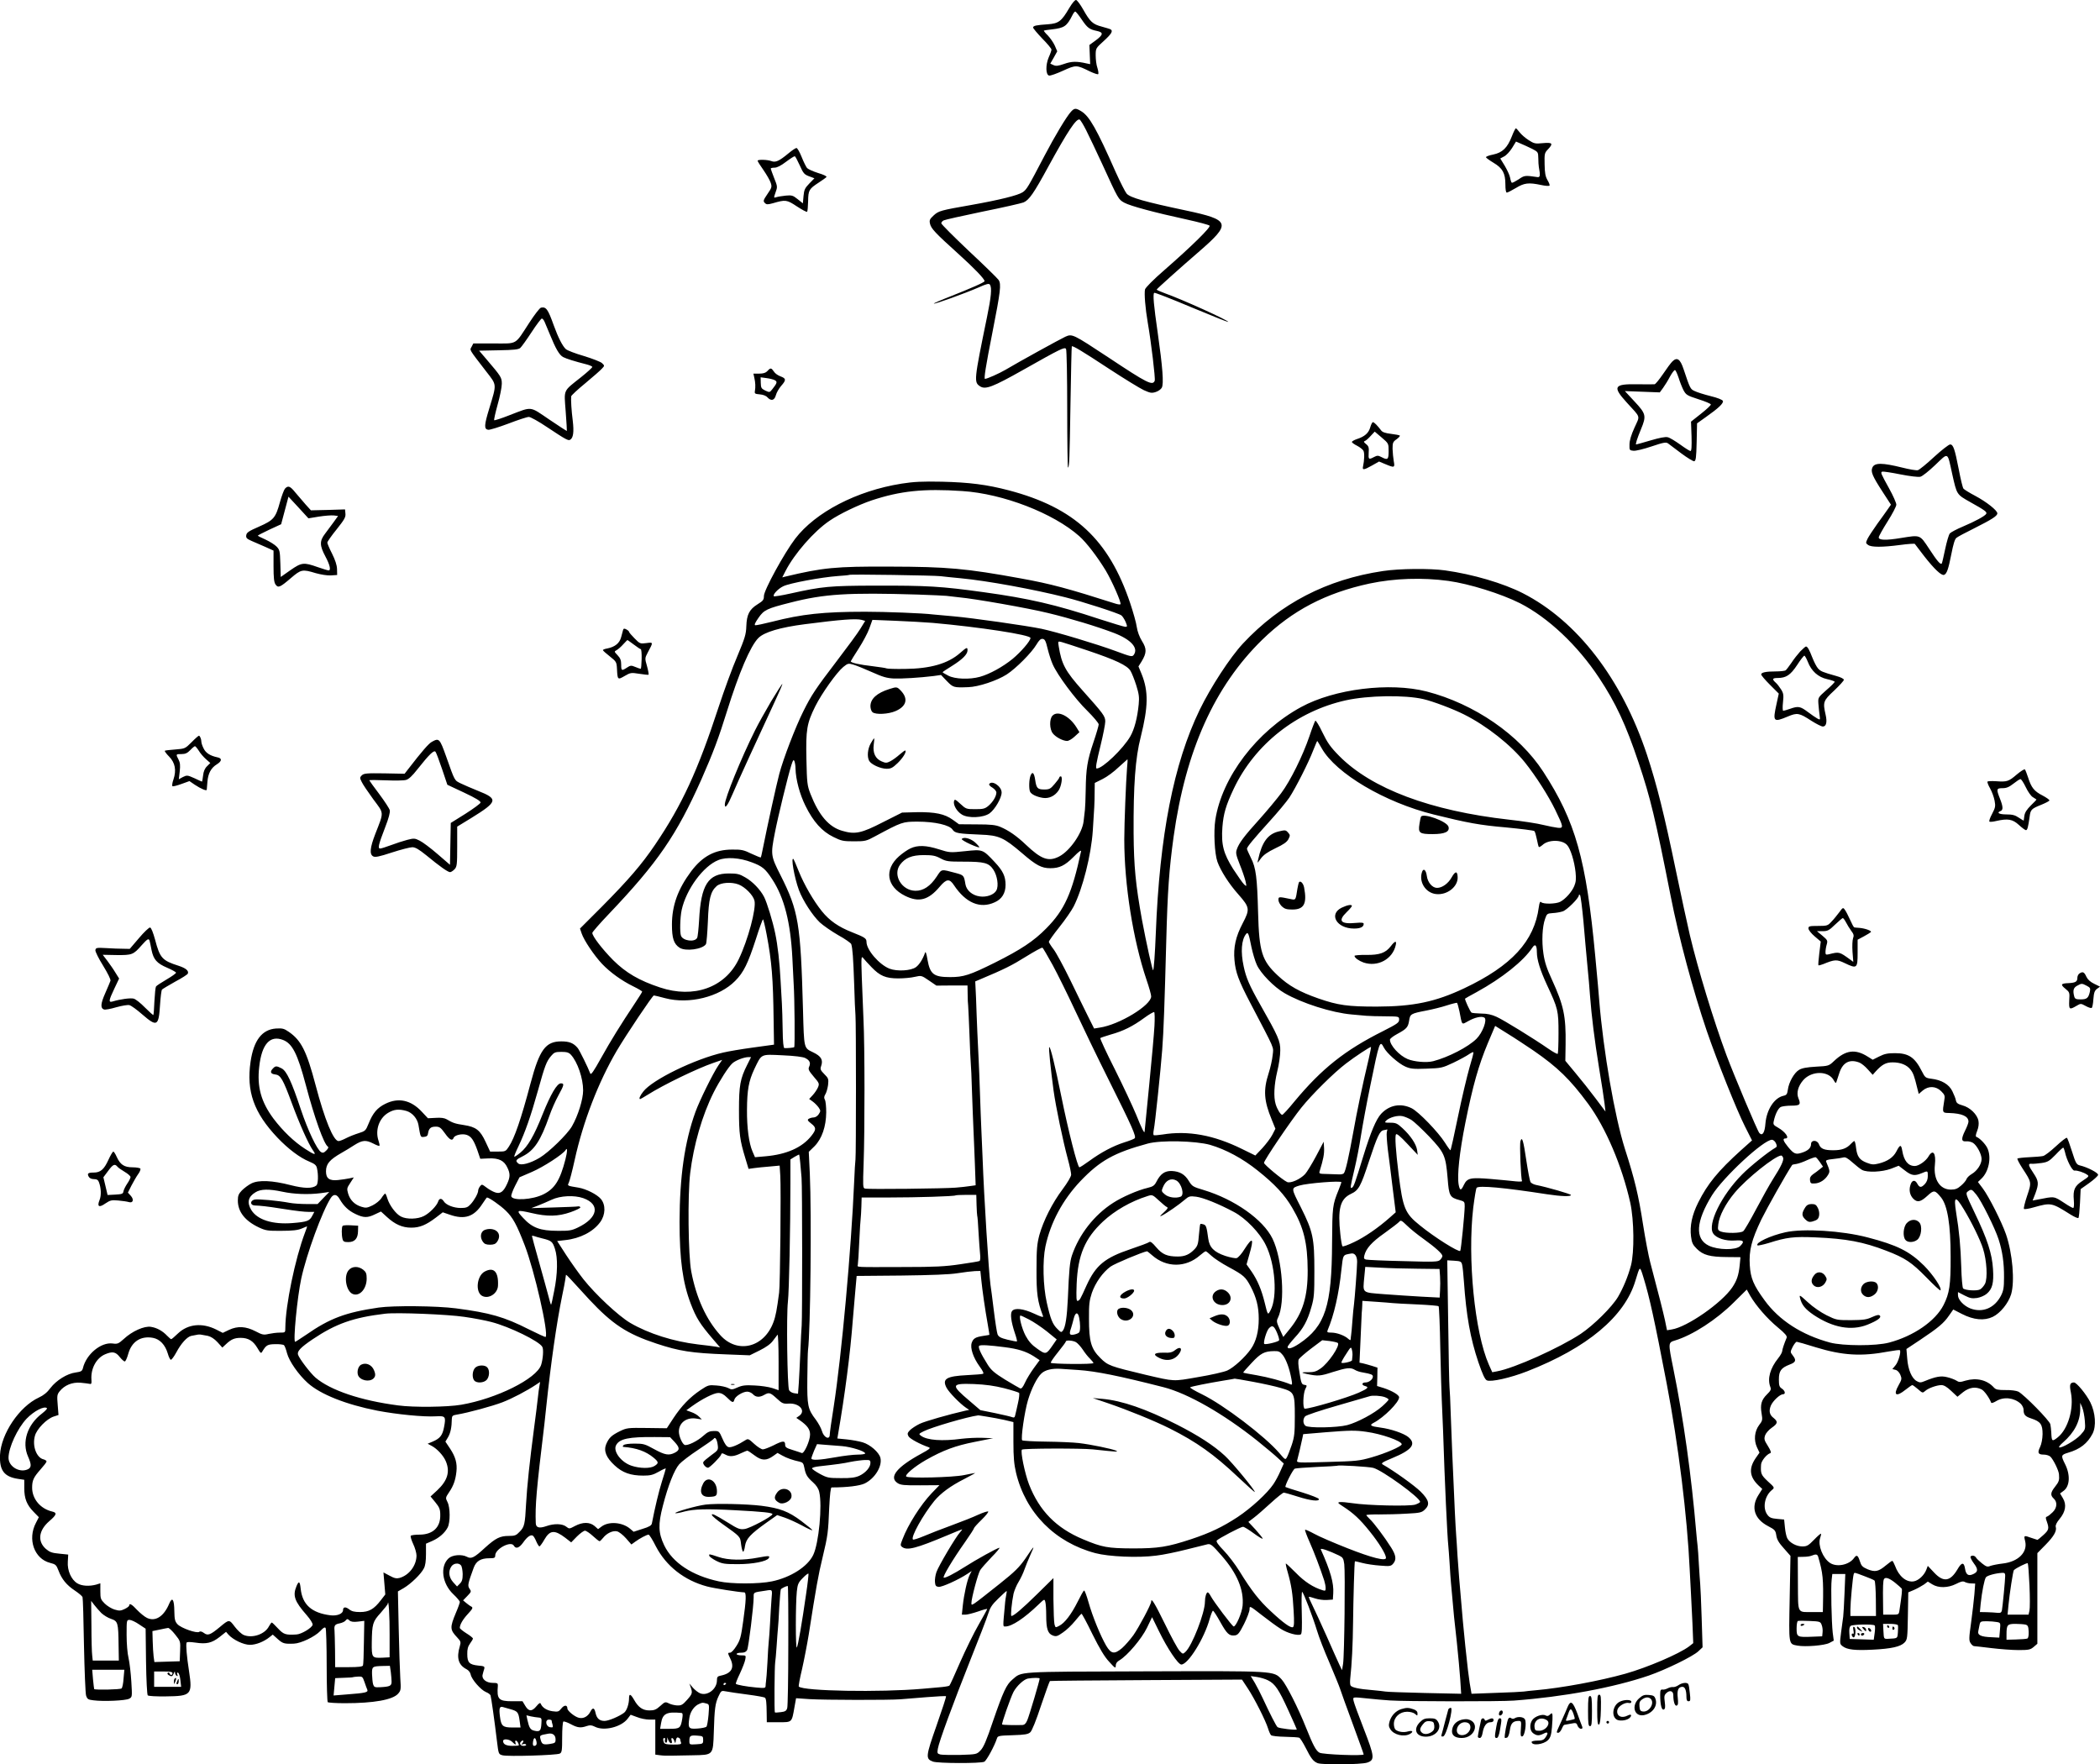 <?xml version="1.0" encoding="UTF-8"?>
<svg xmlns="http://www.w3.org/2000/svg" version="1.0" viewBox="0 0 1600.756 1344.899" preserveAspectRatio="xMidYMid meet">
  <g transform="translate(-0.497,1463.803) scale(0.1,-0.1)" fill="#000000" stroke="none">
    <path d="M8155 14576 c-59 -101 -81 -117 -162 -123 -89 -6 -113 -11 -113 -25 0 -6 32 -44 70 -84 39 -39 70 -77 70 -84 0 -6 -9 -33 -21 -59 -25 -59 -23 -134 3 -139 10 -2 58 15 106 37 99 45 103 45 204 -5 32 -15 61 -25 64 -21 4 4 1 25 -6 48 -8 22 -13 65 -13 95 0 54 1 55 62 110 58 53 72 76 52 88 -4 3 -35 12 -67 21 -69 18 -89 36 -142 130 -22 39 -46 71 -54 73 -9 2 -29 -22 -53 -62z m95 -86 c44 -65 59 -76 117 -88 51 -11 48 -29 -10 -72 l-48 -35 3 -73 3 -73 -25 5 c-77 18 -117 17 -173 -3 -46 -16 -63 -18 -82 -9 l-24 11 27 47 26 47 -19 44 c-11 24 -35 58 -53 77 -19 18 -32 35 -30 37 1 1 29 6 61 9 96 11 114 24 157 109 7 15 17 27 21 27 5 0 27 -27 49 -60z M8170 13788 c-34 -36 -125 -188 -203 -337 -126 -241 -135 -256 -166 -278 -36 -24 -176 -59 -396 -98 -228 -40 -245 -44 -283 -79 -30 -28 -34 -36 -28 -63 8 -37 40 -71 214 -228 121 -109 202 -193 202 -210 0 -9 -103 -54 -260 -116 -72 -28 -129 -53 -127 -55 6 -6 235 77 339 122 64 29 82 33 89 22 16 -24 9 -95 -22 -245 -100 -487 -101 -498 -53 -530 41 -26 95 -6 329 126 287 162 316 176 326 159 5 -7 9 -215 9 -462 0 -247 3 -447 6 -443 10 10 12 54 19 497 4 234 8 426 10 428 6 7 77 -35 282 -170 116 -76 237 -150 267 -164 49 -22 60 -24 91 -14 19 6 40 21 46 33 16 29 6 158 -31 417 -31 214 -38 296 -27 306 3 4 131 -46 283 -110 153 -64 279 -114 281 -112 9 9 -356 174 -481 218 -36 13 -65 26 -64 29 4 8 172 159 319 286 253 219 245 244 -98 317 -312 66 -422 97 -450 128 -11 13 -48 86 -83 163 -147 333 -201 427 -263 465 -41 25 -52 25 -77 -2z m115 -144 c22 -43 77 -160 123 -259 122 -267 122 -267 167 -292 45 -25 231 -75 475 -128 91 -20 170 -41 175 -47 12 -11 -133 -154 -346 -340 -83 -72 -142 -132 -146 -146 -7 -30 2 -144 21 -254 26 -150 59 -426 53 -442 -16 -40 -56 -20 -354 178 -270 178 -275 181 -328 157 -39 -18 -352 -190 -456 -252 -48 -28 -140 -69 -156 -69 -9 0 5 92 57 355 62 315 68 367 47 399 -9 13 -111 113 -227 221 -115 109 -210 204 -210 211 0 7 8 17 18 22 9 5 143 35 297 67 154 31 294 63 312 70 42 18 77 67 190 275 145 265 211 365 237 357 6 -2 29 -39 51 -83z M11529 13598 c-34 -87 -71 -123 -142 -138 -32 -6 -57 -16 -55 -21 2 -5 28 -24 58 -42 69 -41 90 -80 90 -164 0 -40 4 -63 11 -63 6 0 37 16 69 35 64 39 97 43 192 23 31 -7 60 -9 64 -5 4 3 -3 22 -15 42 -16 28 -21 54 -22 121 -2 79 0 87 24 112 44 46 37 56 -37 49 -58 -6 -67 -4 -109 23 -25 16 -55 42 -68 59 -13 17 -26 31 -29 31 -4 0 -18 -28 -31 -62z m154 -94 c46 -24 47 -25 48 -72 0 -26 2 -56 4 -67 12 -64 10 -80 -10 -77 -96 14 -99 14 -144 -17 -25 -16 -48 -28 -52 -26 -4 3 -10 20 -13 38 -3 19 -22 59 -40 90 l-35 57 30 16 c16 8 43 37 60 64 l30 49 37 -16 c20 -8 58 -26 85 -39z M6015 13469 c-71 -59 -98 -71 -130 -59 -31 12 -105 13 -105 3 0 -5 20 -37 45 -72 24 -35 49 -78 55 -97 10 -30 8 -37 -25 -85 -32 -47 -34 -54 -20 -68 13 -13 21 -13 62 -2 96 28 105 27 182 -24 40 -26 75 -45 78 -41 4 3 7 40 8 80 1 85 7 94 82 143 28 18 54 37 58 42 3 6 -25 19 -63 30 -38 12 -76 29 -85 38 -8 10 -27 48 -42 86 -15 37 -32 67 -39 67 -6 0 -34 -18 -61 -41z m85 -89 c30 -67 35 -73 84 -90 l29 -11 -39 -40 c-33 -34 -40 -48 -44 -95 l-5 -56 -40 32 c-36 29 -45 31 -90 27 -27 -3 -60 -8 -72 -12 -21 -7 -21 -6 -6 37 15 41 15 45 -11 109 -14 36 -26 69 -26 72 0 4 13 7 29 7 19 0 49 15 88 45 32 24 62 43 66 42 5 -1 21 -32 37 -67z M4129 12293 c-10 -2 -50 -54 -90 -116 -112 -172 -86 -157 -269 -157 l-157 0 -13 -25 c-15 -28 -25 -12 113 -191 80 -103 79 -90 22 -278 -40 -130 -41 -159 -9 -164 12 -2 82 20 154 47 73 28 143 51 156 51 13 0 76 -35 141 -79 140 -93 160 -104 174 -95 24 14 30 59 20 144 -10 78 -15 158 -12 187 0 6 49 52 109 101 59 49 116 99 126 111 20 21 20 22 0 41 -10 10 -72 34 -137 54 -66 19 -128 43 -139 53 -25 23 -58 87 -92 181 -44 123 -58 143 -97 135z m28 -110 c7 -16 24 -57 39 -93 45 -111 73 -159 102 -174 26 -13 82 -31 180 -56 23 -6 42 -15 42 -19 0 -5 -39 -41 -87 -79 -138 -110 -129 -88 -116 -260 6 -81 10 -148 9 -149 -1 -1 -62 38 -134 87 -152 103 -127 101 -301 34 -63 -25 -116 -42 -119 -39 -3 3 9 56 26 118 18 63 32 134 32 159 0 49 -4 55 -119 190 l-54 63 148 3 c118 2 153 6 166 18 10 9 48 62 86 120 37 57 73 104 78 104 6 0 16 -12 22 -27z M12752 11882 c-11 -11 -43 -54 -71 -96 -29 -42 -57 -77 -64 -77 -7 -1 -67 -1 -133 0 -177 3 -189 -18 -80 -138 111 -122 103 -97 60 -193 -25 -55 -38 -98 -38 -128 -1 -43 0 -45 30 -48 17 -2 79 13 138 33 92 31 111 34 126 23 10 -7 55 -41 101 -76 46 -34 90 -61 98 -60 13 3 16 26 19 146 l3 143 66 47 c98 69 137 106 131 124 -4 9 -41 24 -95 37 -48 12 -102 29 -120 38 -33 15 -35 18 -85 168 -26 78 -50 93 -86 57z m48 -122 c9 -30 26 -73 37 -95 20 -37 27 -42 114 -70 51 -16 94 -34 95 -40 2 -5 -32 -37 -74 -70 l-77 -61 4 -112 c2 -77 0 -112 -8 -112 -6 0 -41 22 -78 49 -38 27 -80 53 -95 56 -18 5 -63 -4 -131 -24 -58 -17 -107 -31 -110 -31 -7 0 6 42 37 117 42 101 38 117 -49 210 l-74 80 133 -5 133 -5 25 34 c14 19 38 58 53 87 16 29 33 51 38 49 5 -1 17 -27 27 -57z M5855 11810 c-13 -14 -31 -20 -63 -20 l-44 0 7 -32 c8 -35 10 -69 4 -103 -3 -17 2 -20 37 -23 26 -2 49 -11 59 -23 28 -30 53 -24 64 16 5 20 23 51 40 71 40 45 39 57 -4 73 -20 7 -43 23 -51 37 -20 29 -26 30 -49 4z m56 -70 c21 -12 18 -22 -20 -70 -19 -24 -20 -24 -53 -9 -30 15 -33 21 -34 59 l-1 42 44 -6 c24 -3 53 -10 64 -16z M10450 11381 c-12 -44 -43 -71 -102 -90 -21 -7 -38 -17 -38 -22 0 -5 18 -18 40 -29 21 -11 43 -28 48 -38 9 -16 7 -73 -3 -119 -7 -30 5 -29 69 7 l53 30 48 -20 c69 -29 74 -28 64 23 -4 23 -8 65 -9 94 0 46 3 54 31 73 16 12 28 25 24 28 -3 3 -33 9 -67 13 -43 5 -66 13 -75 26 -28 37 -53 63 -63 63 -5 0 -14 -18 -20 -39z m140 -182 c0 -65 -7 -70 -55 -45 -25 13 -32 13 -57 0 -40 -21 -43 -19 -40 33 3 39 0 50 -20 66 -19 15 -20 20 -8 24 8 3 28 21 44 39 l30 32 53 -45 c53 -45 53 -46 53 -104z M14748 11155 c-56 -52 -112 -98 -124 -101 -11 -3 -65 6 -120 20 -150 37 -209 38 -226 1 -15 -32 -1 -65 78 -187 l63 -97 -23 -33 c-12 -18 -49 -69 -81 -113 -31 -44 -65 -95 -74 -113 -15 -32 -15 -35 4 -48 24 -18 109 -18 245 0 58 8 108 11 111 8 3 -4 35 -46 71 -93 76 -97 132 -151 152 -143 21 8 33 44 56 161 14 72 26 112 38 121 9 8 71 41 136 73 135 68 176 94 176 114 0 22 -82 87 -168 133 -44 23 -84 48 -90 55 -6 6 -22 73 -36 147 -31 158 -42 190 -66 190 -10 0 -65 -43 -122 -95z m138 -130 c36 -160 33 -155 137 -214 111 -62 131 -76 122 -90 -10 -17 -84 -57 -176 -96 -48 -20 -93 -44 -101 -53 -8 -9 -24 -64 -36 -121 -12 -57 -23 -106 -26 -109 -10 -9 -34 18 -96 113 -72 109 -65 106 -215 82 -114 -19 -170 -17 -169 5 1 10 32 65 68 122 36 57 66 114 66 127 0 13 -24 68 -54 122 -65 118 -68 124 -53 130 7 2 69 -7 138 -21 71 -14 138 -22 152 -18 15 3 66 44 114 90 102 97 91 104 129 -69z M6875 10951 c-339 -54 -654 -217 -809 -420 -83 -109 -238 -392 -238 -436 0 -29 -6 -37 -48 -63 -63 -39 -83 -79 -86 -167 -2 -62 -10 -89 -69 -230 -38 -88 -100 -259 -140 -380 -162 -495 -281 -752 -486 -1055 -102 -151 -203 -268 -406 -473 l-167 -167 13 -38 c18 -53 95 -167 155 -231 62 -65 149 -128 239 -172 37 -18 67 -36 67 -40 0 -3 -24 -42 -53 -85 -115 -173 -183 -283 -258 -417 -61 -110 -80 -136 -85 -121 -15 41 -83 180 -96 194 -31 37 -63 50 -124 50 -120 0 -166 -62 -234 -317 -74 -279 -123 -420 -166 -485 -24 -37 -26 -38 -84 -38 l-59 0 -34 73 c-42 91 -74 115 -165 129 -68 10 -87 17 -132 44 -17 10 -44 14 -84 11 l-59 -3 -46 49 c-83 90 -179 111 -279 61 -61 -30 -95 -70 -127 -150 -22 -55 -26 -58 -77 -74 -29 -9 -72 -26 -95 -38 -23 -12 -49 -22 -57 -22 -39 0 -106 163 -176 429 -68 257 -109 339 -204 404 -36 25 -48 28 -98 25 -106 -8 -169 -90 -193 -253 -33 -226 25 -389 205 -579 83 -87 171 -153 242 -182 43 -18 54 -28 59 -50 12 -52 9 -121 -4 -132 -30 -25 -93 -24 -196 2 -139 36 -245 41 -300 13 -22 -11 -54 -35 -72 -53 -25 -26 -31 -40 -31 -77 0 -86 55 -156 162 -206 50 -23 66 -26 170 -25 85 0 125 5 154 17 21 9 40 17 41 17 2 0 -5 -23 -16 -50 -74 -196 -148 -552 -149 -722 0 -38 0 -38 -42 -38 -24 0 -62 -5 -85 -10 -38 -9 -49 -7 -100 20 -74 38 -135 42 -202 11 l-48 -23 -49 25 c-108 54 -216 43 -292 -29 -25 -24 -48 -44 -52 -44 -4 0 -17 12 -31 26 -35 37 -78 61 -124 68 -50 8 -143 -33 -207 -93 -40 -36 -48 -39 -84 -34 -89 12 -202 -82 -227 -188 -6 -23 -14 -27 -55 -33 -65 -8 -148 -60 -193 -119 -24 -33 -53 -56 -88 -72 -149 -69 -288 -276 -296 -438 -5 -118 32 -166 138 -182 l47 -7 0 -64 c0 -79 19 -127 71 -180 l40 -41 -22 -43 c-66 -125 -13 -274 107 -305 43 -11 48 -15 65 -59 24 -65 62 -111 124 -152 30 -20 56 -42 59 -50 3 -7 8 -172 11 -366 4 -194 11 -367 16 -384 9 -28 15 -32 57 -37 78 -10 245 -2 271 12 24 13 24 14 17 130 -4 64 -13 144 -21 179 -9 36 -15 113 -15 178 0 112 0 114 23 114 12 0 45 -15 72 -34 l50 -33 3 -249 c2 -143 8 -253 13 -259 6 -6 64 -9 140 -8 192 2 202 13 175 191 -18 116 -25 201 -19 218 2 7 23 7 67 1 85 -13 126 -3 185 43 l49 39 18 -21 c36 -40 116 -78 164 -78 46 0 107 24 150 59 l24 19 38 -34 c38 -34 50 -38 123 -35 54 2 160 53 201 96 24 26 35 32 41 23 4 -7 8 -135 8 -285 0 -149 4 -275 8 -280 5 -4 63 -8 130 -8 221 0 365 26 406 72 22 25 23 32 17 122 -3 53 -9 222 -12 377 l-6 281 45 26 c54 32 132 107 153 150 11 20 16 56 16 109 l0 79 46 20 c53 23 97 61 119 103 21 40 20 153 -1 194 -16 32 -16 33 12 75 33 48 49 92 56 157 7 63 -7 113 -48 175 l-36 54 21 35 c18 32 27 73 28 138 1 23 6 28 39 33 85 14 272 65 347 94 73 28 186 87 259 136 l28 19 -5 -30 c-3 -16 -9 -56 -12 -89 -3 -33 -17 -141 -30 -240 -32 -243 -53 -438 -60 -570 -8 -157 -13 -176 -48 -212 -27 -29 -37 -33 -84 -33 -67 0 -100 -17 -180 -89 -84 -78 -106 -88 -139 -70 -40 21 -111 15 -140 -12 -67 -63 -49 -192 36 -273 28 -26 50 -53 50 -59 0 -7 -13 -44 -30 -83 -47 -113 -46 -129 11 -189 26 -28 28 -34 19 -65 -27 -90 -11 -144 51 -176 16 -8 29 -25 32 -41 7 -37 77 -117 116 -133 16 -6 32 -18 35 -25 5 -14 30 -191 49 -349 12 -98 12 -100 42 -108 38 -11 413 0 437 13 16 8 18 24 18 124 0 62 4 116 9 120 5 3 31 -6 57 -20 52 -28 76 -30 122 -14 24 8 37 7 61 -5 69 -36 203 -3 251 62 l22 29 49 -18 c27 -11 69 -19 94 -19 l45 0 0 -134 0 -133 38 -5 c20 -3 60 -4 87 -3 28 1 100 2 161 3 157 3 154 -1 160 177 5 179 11 220 36 273 20 43 22 44 57 37 20 -4 93 -15 163 -24 70 -9 130 -20 134 -24 9 -9 12 -35 13 -119 l1 -68 90 0 c104 0 100 -4 121 116 l12 67 103 -7 c115 -7 607 -8 694 -1 30 2 119 9 198 16 78 6 145 10 148 7 3 -3 -30 -103 -72 -223 -83 -236 -85 -254 -28 -275 36 -14 367 -15 392 -1 18 10 78 121 96 177 6 20 14 22 120 25 94 3 118 7 135 23 12 11 44 89 81 202 34 101 65 186 68 188 4 2 335 5 735 7 l729 4 43 -65 c52 -78 138 -249 156 -308 7 -23 17 -46 23 -51 6 -6 54 -11 106 -12 52 -1 101 -4 108 -7 7 -2 29 -37 49 -76 41 -82 59 -105 92 -118 38 -14 330 -11 377 4 60 20 57 45 -26 259 -39 100 -74 195 -77 211 -6 32 -12 31 107 19 47 -5 123 -12 170 -15 114 -8 845 -9 945 -1 378 28 760 99 1029 191 127 44 335 145 377 185 l32 30 -7 225 c-4 123 -9 239 -11 257 -2 18 -6 84 -10 147 -3 63 -8 129 -10 145 -2 17 -7 62 -10 100 -37 436 -97 867 -175 1251 -40 197 -40 198 13 214 133 40 316 158 449 291 l98 97 26 -47 c45 -77 130 -175 210 -241 56 -46 73 -67 68 -79 -19 -45 -33 -88 -34 -102 0 -9 -14 -34 -31 -55 -61 -76 -83 -155 -60 -217 8 -21 4 -29 -25 -58 -42 -41 -53 -78 -41 -146 8 -48 7 -55 -19 -88 -35 -47 -42 -114 -16 -170 l19 -40 -30 -43 c-53 -78 -46 -141 21 -206 l30 -28 -29 -46 c-59 -93 -32 -182 73 -237 52 -27 57 -33 63 -71 4 -30 19 -56 57 -98 l51 -58 -6 -324 c-7 -359 -9 -347 59 -360 61 -11 206 1 243 20 l34 18 -8 61 c-9 80 -15 349 -8 404 l5 43 50 0 49 0 -6 -147 c-3 -82 -8 -161 -10 -178 -2 -16 -9 -70 -16 -119 -11 -88 -11 -89 12 -107 34 -26 94 -33 228 -26 143 7 213 23 243 54 22 23 23 33 26 204 l3 179 45 19 c25 11 58 30 75 41 l29 22 34 -21 c47 -29 119 -28 181 3 37 19 53 23 67 15 11 -6 33 -11 49 -11 l30 -1 -6 -81 c-4 -45 -15 -142 -25 -216 -17 -119 -17 -138 -4 -157 8 -13 20 -23 27 -23 6 0 66 -7 132 -15 66 -8 159 -15 207 -15 78 0 90 3 115 24 l28 24 0 346 0 345 62 63 c64 65 88 107 78 138 -3 11 7 33 29 59 46 55 55 109 26 158 l-22 37 26 19 c49 35 54 123 11 207 -31 62 -30 68 23 84 93 27 149 71 188 146 29 57 22 159 -17 238 -30 61 -105 152 -125 152 -31 -1 -36 -17 -23 -79 23 -121 -22 -276 -100 -339 -44 -35 -47 -33 -50 38 -1 19 -4 47 -7 61 -5 28 -200 226 -244 249 -14 7 -55 13 -96 12 -60 0 -75 3 -90 19 -52 58 -132 77 -216 53 -42 -13 -51 -13 -70 0 -13 8 -44 20 -70 26 -47 12 -85 6 -175 -31 -26 -11 -36 -11 -57 1 -38 20 -67 88 -73 172 l-6 73 104 69 c138 92 181 128 220 185 l33 47 66 -34 c90 -46 170 -53 235 -22 58 28 119 104 140 172 29 98 11 311 -39 457 -34 97 -130 287 -177 350 l-37 49 25 24 c58 53 80 164 47 234 -15 32 -60 78 -84 86 -7 2 -5 18 6 45 11 28 14 54 10 77 -9 49 -65 103 -122 118 -35 10 -46 18 -50 38 -2 14 -15 45 -27 70 -25 52 -82 86 -160 95 -45 6 -48 9 -73 58 -53 105 -100 137 -204 137 -56 0 -81 -5 -120 -25 l-50 -25 -37 23 c-96 61 -169 51 -258 -33 -39 -37 -41 -38 -138 -43 -69 -4 -107 -11 -128 -24 -37 -21 -79 -95 -86 -152 -5 -34 -10 -41 -34 -46 -70 -16 -128 -106 -137 -212 -5 -69 -23 -97 -46 -72 -15 16 -193 439 -251 594 -97 261 -217 654 -279 915 -19 80 -66 300 -106 490 -89 429 -145 654 -221 885 -192 578 -531 1019 -946 1231 -149 76 -383 145 -593 174 -113 16 -349 14 -474 -5 -428 -64 -781 -247 -1066 -552 -99 -106 -246 -332 -331 -507 -198 -410 -305 -955 -334 -1706 -6 -152 -15 -273 -20 -278 -5 -6 -52 207 -85 383 -49 271 -62 408 -64 660 -2 367 13 575 54 734 58 233 60 349 7 481 l-24 58 24 38 c39 65 40 96 3 155 -20 32 -35 74 -40 108 -4 31 -27 112 -50 181 -163 485 -424 728 -925 860 -167 44 -301 61 -510 66 -152 3 -214 0 -310 -15z m465 -56 c311 -20 695 -169 892 -344 55 -49 137 -156 201 -261 48 -80 122 -248 113 -258 -3 -3 -21 -1 -39 5 -357 114 -493 151 -721 192 -417 76 -560 89 -998 90 -415 2 -511 -8 -796 -76 l-24 -6 25 49 c68 132 217 303 336 383 76 52 218 120 321 155 218 72 394 91 690 71z m-165 -649 c22 -3 92 -10 155 -16 200 -19 555 -84 796 -145 128 -32 407 -122 427 -138 9 -7 23 -29 32 -49 14 -35 14 -38 -2 -38 -9 0 -98 27 -197 59 -332 110 -541 158 -883 205 -326 45 -425 51 -833 50 -337 -1 -397 -6 -639 -60 -67 -15 -124 -24 -127 -21 -11 11 31 57 71 76 47 24 292 69 415 78 47 3 87 7 89 9 6 6 648 -4 696 -10z m3870 -36 c160 -22 403 -98 546 -170 214 -109 440 -321 604 -570 126 -190 205 -359 300 -644 91 -270 128 -426 245 -1019 62 -317 171 -721 275 -1027 79 -230 228 -604 292 -730 l53 -105 -83 -74 c-176 -159 -256 -257 -327 -399 -48 -96 -65 -179 -55 -259 6 -48 13 -63 44 -94 48 -48 100 -62 230 -63 l103 -1 -6 -62 c-8 -76 -22 -117 -57 -169 -80 -118 -344 -302 -461 -320 l-36 -6 -16 78 c-16 71 -38 160 -112 440 -13 50 -38 181 -55 290 -34 220 -63 342 -138 575 -77 243 -164 741 -196 1134 -6 80 -9 107 -30 335 -69 738 -150 1026 -396 1405 -183 282 -525 518 -889 612 -281 72 -704 20 -958 -119 -337 -184 -602 -533 -653 -859 -14 -90 -6 -258 16 -320 25 -69 87 -167 159 -248 88 -100 90 -113 33 -222 -53 -101 -71 -183 -62 -280 8 -92 31 -155 121 -327 193 -369 177 -330 170 -397 -3 -33 -17 -96 -31 -139 -41 -127 -36 -208 24 -353 l28 -69 -23 -45 c-12 -24 -47 -70 -76 -102 l-54 -57 -100 49 c-216 107 -413 143 -608 111 -32 -5 -62 -7 -66 -5 -5 3 -4 22 0 42 9 38 54 472 64 608 11 142 18 344 31 830 10 386 22 547 56 795 92 658 312 1146 675 1501 230 224 485 357 819 429 190 40 402 47 600 20z m-4045 -104 c107 -4 206 -8 220 -10 14 -2 57 -7 95 -11 116 -10 530 -83 680 -120 166 -40 374 -103 502 -152 130 -50 188 -115 150 -167 -12 -16 -21 -14 -137 29 -146 54 -453 146 -566 170 -116 24 -531 83 -669 95 -66 6 -136 12 -155 14 -77 10 -364 21 -520 21 -318 0 -483 -18 -709 -76 -63 -16 -121 -28 -129 -27 -9 2 -1 20 25 57 42 60 62 70 244 116 257 66 438 77 969 61z m-427 -193 l27 -8 -37 -60 c-20 -33 -101 -143 -179 -245 -161 -211 -194 -260 -256 -385 -59 -118 -152 -359 -183 -477 -22 -83 -90 -392 -125 -568 -7 -36 -14 -67 -16 -68 -1 -2 -33 11 -70 28 -59 29 -77 33 -148 32 -131 0 -225 -50 -312 -165 -101 -135 -147 -261 -147 -407 0 -104 14 -147 58 -176 46 -30 176 -12 201 27 5 8 11 86 15 174 6 171 20 227 67 269 31 27 112 33 167 12 49 -19 111 -81 121 -123 15 -60 -49 -300 -120 -447 -104 -216 -343 -301 -600 -215 -160 53 -260 112 -357 208 -82 83 -159 182 -159 208 0 6 56 71 125 143 373 392 517 601 707 1028 89 202 132 317 194 517 92 295 179 499 240 560 45 45 167 81 354 105 278 36 390 44 433 33z m542 -23 c358 -32 745 -91 745 -115 0 -22 -71 -105 -137 -160 -74 -60 -173 -115 -248 -136 -79 -22 -192 -18 -242 9 -24 12 -43 24 -43 26 0 2 34 25 75 50 79 50 115 87 115 117 0 26 -6 24 -56 -20 -93 -82 -227 -120 -422 -122 -72 -1 -134 1 -139 4 -4 3 -53 10 -108 17 -96 11 -165 26 -165 37 0 2 27 46 60 97 32 50 70 120 82 155 l23 64 175 -7 c96 -4 225 -11 285 -16z m876 -198 c10 -40 27 -93 38 -117 36 -83 174 -268 264 -355 48 -48 87 -94 87 -104 0 -9 -18 -71 -40 -136 -47 -139 -57 -202 -59 -365 -1 -66 -4 -133 -6 -150 -2 -16 -7 -56 -10 -87 -10 -90 -105 -227 -187 -269 -80 -41 -135 -22 -253 90 -70 67 -133 110 -195 136 -36 15 -72 19 -180 19 l-135 1 -47 34 c-62 45 -135 60 -274 58 l-113 -3 -145 -73 c-165 -85 -213 -95 -311 -66 -102 29 -178 118 -242 281 -25 65 -27 82 -31 265 -5 225 3 273 68 404 49 98 163 258 213 299 35 28 38 29 79 17 24 -7 87 -33 141 -57 80 -36 111 -45 165 -48 67 -2 197 6 304 19 l56 8 45 -47 c48 -49 52 -50 162 -46 78 2 221 50 294 97 72 47 190 166 226 227 21 35 33 46 48 44 17 -2 24 -17 38 -76z m306 -13 c211 -71 300 -113 325 -154 10 -16 30 -66 44 -110 21 -67 24 -91 19 -145 -10 -104 -33 -191 -64 -245 -54 -94 -211 -245 -256 -245 -11 0 -4 40 30 179 19 78 35 159 35 179 0 40 -12 57 -174 238 -131 147 -159 199 -181 337 -6 37 -6 38 22 31 15 -4 105 -33 200 -65z m2558 -370 c70 -16 227 -75 310 -117 172 -86 358 -233 465 -367 83 -104 178 -253 230 -360 64 -132 65 -141 20 -137 -19 2 -70 12 -112 22 -42 11 -159 29 -260 40 -598 67 -1048 236 -1295 486 -68 69 -89 100 -128 180 -25 53 -50 93 -54 88 -4 -5 -25 -58 -45 -119 -51 -149 -144 -338 -215 -433 -32 -43 -106 -132 -165 -198 -118 -130 -157 -183 -173 -230 -10 -27 -6 -43 22 -115 19 -46 38 -103 44 -127 9 -43 9 -43 -10 -26 -11 10 -48 63 -84 118 -74 118 -92 185 -82 320 8 101 26 164 86 291 161 340 481 592 856 675 168 37 447 42 590 9z m-775 -375 c108 -192 482 -413 855 -505 258 -64 352 -81 549 -98 114 -11 212 -23 217 -28 5 -5 13 -33 19 -63 6 -29 12 -56 15 -58 3 -3 15 4 28 15 44 42 149 42 187 0 26 -27 56 -123 65 -208 5 -50 3 -74 -10 -105 -18 -44 -67 -99 -107 -120 -32 -17 -129 -19 -145 -3 -8 8 -13 -1 -18 -37 -34 -260 -207 -448 -568 -619 -220 -104 -387 -139 -667 -140 -221 0 -295 10 -445 62 -143 50 -226 96 -310 175 -121 113 -142 180 -150 477 -7 268 -16 345 -55 420 -16 33 -30 64 -30 69 0 14 49 73 173 210 62 68 129 149 150 180 48 73 146 266 182 360 16 39 29 72 31 72 1 0 16 -25 34 -56z m-4011 -156 c2 -82 32 -195 76 -283 59 -120 126 -195 213 -237 60 -30 75 -33 157 -33 85 0 94 2 160 38 205 110 210 112 325 112 131 0 244 -26 266 -61 18 -27 43 -31 212 -38 143 -5 178 -22 321 -144 104 -90 146 -112 212 -112 70 0 111 20 176 85 44 45 62 57 58 42 -68 -318 -126 -446 -265 -586 -94 -96 -194 -162 -390 -260 -193 -96 -240 -111 -342 -111 -125 0 -153 21 -173 132 -8 50 -15 67 -19 53 -16 -47 -43 -90 -69 -109 -38 -28 -143 -34 -201 -12 -78 30 -176 143 -176 204 0 27 -12 35 -108 73 -105 41 -174 89 -232 161 -64 79 -136 204 -177 306 -19 48 -37 89 -39 91 -23 24 6 -141 41 -236 31 -81 102 -191 159 -246 25 -23 88 -67 140 -97 53 -29 98 -61 100 -69 10 -34 15 -104 22 -302 3 -113 8 -221 10 -240 5 -49 5 -1069 0 -1099 -2 -14 -7 -90 -10 -170 -22 -512 -95 -1320 -156 -1715 -17 -104 -30 -200 -30 -212 0 -45 -46 -23 -60 28 -6 21 -27 59 -46 85 -62 81 -67 107 -65 314 1 102 3 199 5 215 19 148 28 1029 14 1346 l-8 167 44 43 c56 57 88 150 89 258 0 42 -4 85 -10 96 -8 14 -7 24 3 41 8 12 17 44 21 71 5 47 3 52 -29 84 -29 29 -32 38 -24 60 17 48 1 76 -62 106 -70 34 -68 24 -76 323 -18 659 -34 754 -171 1026 -75 148 -76 157 -44 321 23 120 101 440 126 518 13 41 17 46 24 30 4 -11 8 -36 8 -57z m2527 5 c-8 -99 -21 -421 -21 -543 0 -346 67 -767 169 -1069 20 -58 36 -115 36 -128 0 -68 -243 -216 -392 -238 l-43 -7 -47 94 c-25 51 -87 176 -136 278 -50 102 -106 206 -126 232 -20 26 -36 52 -36 57 0 6 36 57 80 112 44 55 93 126 109 157 69 136 134 394 146 578 11 163 14 218 14 291 l1 73 60 30 c33 16 88 57 122 90 35 32 65 59 67 60 2 0 1 -30 -3 -67z m-2861 -718 c81 -30 104 -49 156 -129 92 -140 140 -328 154 -601 3 -66 8 -156 10 -200 7 -104 10 -474 4 -479 -4 -4 -55 -9 -75 -7 -7 1 -12 47 -13 139 -1 75 -4 166 -6 202 -2 36 -7 115 -10 175 -7 138 -22 269 -41 359 -19 92 -62 232 -84 276 -29 57 -89 119 -144 150 -44 26 -62 30 -125 30 -158 0 -213 -86 -227 -356 -4 -66 -10 -126 -15 -135 -18 -35 -108 -23 -123 16 -10 26 -7 139 5 196 34 157 165 336 280 381 61 25 163 18 254 -17z m6340 -450 c9 -104 22 -255 30 -335 8 -80 17 -183 20 -230 12 -158 34 -337 69 -552 20 -117 38 -240 42 -273 l7 -60 -75 100 c-41 55 -110 142 -153 193 l-78 94 2 126 c3 213 -14 296 -104 492 -40 86 -56 136 -65 199 -14 94 -9 206 13 266 13 38 16 40 58 43 24 1 58 7 76 13 32 10 123 101 123 122 0 7 3 7 9 2 5 -6 16 -95 26 -200z m-6226 -101 c39 -206 49 -333 53 -649 l3 -190 -160 -22 c-88 -12 -189 -29 -226 -38 -217 -49 -543 -208 -611 -298 -26 -33 -35 -57 -23 -57 2 0 28 15 57 33 120 76 376 200 501 243 l67 23 -29 -42 c-41 -60 -144 -269 -175 -355 -83 -230 -120 -493 -121 -837 0 -288 24 -464 85 -624 42 -110 72 -157 169 -270 l55 -64 -34 6 c-19 3 -80 11 -135 17 -185 22 -376 82 -516 164 -90 53 -266 218 -357 333 -34 43 -93 126 -131 184 l-69 107 61 7 c114 12 214 64 267 137 41 56 43 132 5 177 -30 35 -112 76 -170 86 -86 14 -86 14 -75 36 6 11 27 90 46 177 64 290 179 589 320 830 72 122 273 422 283 422 4 0 43 -9 87 -21 182 -48 413 10 533 132 65 65 98 134 158 319 26 83 51 150 54 150 3 0 16 -52 28 -116z m3695 -94 c10 -47 28 -108 41 -136 29 -65 131 -170 211 -216 132 -77 362 -150 513 -163 36 -3 86 -8 111 -10 25 -2 91 -4 148 -4 102 -1 102 -1 102 -26 0 -22 -15 -32 -121 -86 -292 -146 -468 -286 -676 -536 -46 -57 -89 -103 -94 -103 -12 0 -38 41 -50 81 -17 55 -12 149 12 250 13 51 23 123 23 159 1 72 -15 108 -152 349 -84 148 -109 207 -127 293 -24 110 -17 202 18 246 15 19 21 4 41 -98z m2176 -40 c0 -58 26 -140 78 -252 83 -178 87 -193 87 -365 0 -83 -3 -154 -6 -158 -4 -3 -35 14 -70 38 -114 79 -341 219 -396 244 -37 17 -71 25 -117 25 -36 1 -69 4 -74 7 -10 6 -54 102 -49 107 1 2 41 24 87 49 195 107 359 238 426 340 21 32 34 18 34 -35z m-3691 -98 c38 -70 114 -224 169 -342 55 -118 171 -359 259 -535 179 -358 211 -431 197 -444 -5 -5 -40 -19 -79 -31 -85 -27 -177 -76 -266 -141 -37 -27 -71 -49 -76 -49 -14 0 -85 279 -138 541 -47 232 -84 383 -92 375 -6 -5 11 -167 33 -331 17 -123 71 -382 109 -523 14 -51 25 -104 25 -118 0 -14 -27 -60 -65 -111 -79 -105 -146 -239 -177 -348 -18 -69 -22 -107 -22 -265 -1 -183 8 -244 49 -352 6 -14 -8 -11 -68 17 -82 38 -146 45 -167 20 -16 -19 -8 -81 20 -166 12 -34 19 -63 17 -66 -3 -2 -35 4 -72 13 -53 13 -68 22 -76 41 -5 13 -18 96 -29 186 -11 89 -22 176 -25 192 -13 95 -49 663 -60 965 -3 80 -8 183 -10 230 -2 47 -7 166 -10 265 -3 99 -8 214 -10 255 -2 41 -7 136 -10 210 -3 74 -8 192 -10 261 l-6 126 38 16 c186 78 243 107 347 172 66 41 123 72 127 69 5 -2 39 -62 78 -132z m-1381 -16 c64 -67 109 -86 204 -86 42 0 99 5 127 12 49 11 50 11 107 -28 l57 -39 118 1 119 0 1 -65 c0 -36 2 -77 4 -91 1 -14 6 -113 10 -220 4 -107 8 -206 10 -220 2 -14 6 -108 9 -210 4 -102 8 -230 11 -285 3 -55 7 -175 11 -266 l6 -166 -43 -6 c-24 -4 -73 -9 -109 -12 -81 -7 -668 -14 -692 -7 -16 4 -16 19 -10 191 9 246 9 895 -1 1096 -4 88 -10 234 -13 325 -5 152 -4 163 11 145 8 -11 37 -42 63 -69z m4482 -338 c21 -109 15 -102 66 -74 53 30 103 40 124 27 23 -16 -13 -114 -60 -161 -63 -63 -215 -141 -330 -171 -51 -13 -143 -5 -195 16 -64 27 -135 105 -135 148 0 8 24 26 53 42 74 40 85 52 93 102 8 52 12 55 132 78 46 9 116 26 155 39 40 13 75 21 78 20 3 -2 12 -32 19 -66z m-2325 -111 c-3 -56 -21 -258 -40 -449 -19 -191 -35 -351 -35 -355 0 -21 -23 24 -64 127 -26 63 -99 219 -163 347 -65 128 -114 235 -111 238 3 3 39 15 79 27 95 26 169 63 255 126 38 28 73 48 77 45 4 -3 5 -51 2 -106z m2889 -187 c184 -127 279 -219 417 -406 134 -182 258 -473 321 -754 29 -134 32 -376 5 -479 -23 -85 -58 -169 -98 -238 -46 -78 -187 -217 -284 -282 -160 -106 -508 -263 -638 -286 l-37 -7 -26 58 c-108 245 -164 808 -119 1196 10 78 21 147 26 152 17 19 212 1 534 -49 112 -17 185 -19 185 -6 0 7 -182 60 -268 77 -18 4 -37 14 -41 23 -5 9 -19 81 -31 161 -23 157 -33 188 -45 150 -8 -25 3 -288 12 -304 3 -5 -17 -6 -48 -3 -30 4 -115 11 -189 18 -157 13 -181 8 -207 -46 -21 -45 -30 -44 -39 2 -13 71 6 248 51 473 57 284 101 438 171 606 l56 132 96 -60 c54 -33 141 -91 196 -128z m-9532 81 c71 -27 111 -105 174 -343 66 -250 138 -451 168 -470 7 -5 3 -15 -12 -30 -18 -18 -26 -20 -40 -12 -31 20 -100 165 -153 323 -72 216 -109 295 -147 315 -39 20 -47 20 -66 0 -25 -25 -19 -42 16 -46 42 -4 60 -36 129 -223 57 -154 126 -309 159 -355 29 -40 15 -38 -60 11 -84 54 -170 137 -241 231 -94 127 -126 242 -108 395 19 172 82 242 181 204z m8392 -59 c22 -42 111 -121 163 -144 39 -17 61 -20 162 -16 112 4 119 5 204 45 48 23 101 52 118 64 16 11 32 19 35 16 3 -2 -11 -56 -30 -118 -18 -63 -58 -230 -87 -371 -29 -142 -55 -258 -58 -258 -3 1 -22 26 -41 57 -51 81 -202 238 -256 264 -83 40 -168 24 -231 -43 -38 -41 -79 -138 -136 -323 -65 -211 -72 -231 -86 -240 -16 -9 -14 2 18 138 16 67 39 183 50 258 12 75 43 246 71 380 70 343 73 351 104 291z m-115 -82 c-50 -210 -91 -407 -119 -565 -34 -188 -58 -294 -71 -310 -4 -6 -21 -10 -36 -9 -15 1 -57 2 -92 3 -61 1 -63 2 -56 24 27 87 35 128 33 172 l-3 50 -58 -110 c-32 -60 -70 -122 -84 -137 -38 -40 -111 -72 -137 -60 -35 16 -176 133 -176 146 0 19 206 323 285 421 82 102 250 268 340 336 66 51 187 131 191 126 1 -1 -6 -40 -17 -87z m-6082 28 c51 -56 93 -180 93 -272 0 -68 -39 -193 -85 -273 -35 -61 -176 -198 -246 -240 -72 -43 -142 -61 -163 -44 -25 21 -20 29 33 55 89 45 137 119 203 306 16 47 47 117 69 157 45 82 47 93 19 93 -29 0 -77 -82 -139 -236 -64 -162 -113 -246 -169 -292 -23 -19 -44 -33 -47 -31 -2 3 12 38 32 79 51 107 94 230 148 423 54 194 65 223 101 266 23 27 32 31 78 31 42 0 57 -5 73 -22z m1786 -25 c34 -17 43 -37 30 -66 -9 -19 -4 -30 34 -75 43 -50 45 -54 33 -83 -7 -16 -25 -43 -40 -59 l-27 -29 29 -21 c15 -11 35 -32 44 -45 15 -23 15 -27 0 -50 -9 -14 -26 -25 -39 -25 -12 0 -29 -5 -37 -10 -12 -8 -10 -14 18 -36 40 -31 40 -46 2 -94 -70 -89 -189 -142 -350 -156 l-80 -7 -19 44 c-27 62 -43 180 -42 317 1 153 13 219 56 311 57 118 45 113 214 105 94 -4 156 -12 174 -21z m-442 -51 c-54 -107 -63 -159 -63 -346 0 -181 7 -230 48 -365 l25 -83 42 6 c23 3 76 9 119 12 l76 7 5 -79 c6 -97 -1 -834 -9 -889 -17 -130 -26 -180 -44 -227 -72 -193 -274 -242 -404 -98 -108 119 -184 286 -222 487 -23 122 -28 580 -8 748 26 214 91 441 179 616 45 89 114 197 143 222 24 22 87 46 120 47 l22 0 -29 -58z m8476 17 c15 -5 45 -29 65 -52 l38 -42 22 25 c49 54 79 70 130 70 60 0 108 -19 136 -55 21 -27 29 -48 52 -143 l11 -43 30 26 c44 37 101 35 141 -5 28 -28 30 -35 23 -73 -15 -92 -15 -92 38 -93 98 -3 147 -25 147 -66 0 -10 -12 -41 -26 -69 -31 -63 -29 -85 9 -81 16 2 39 -4 52 -12 30 -20 65 -86 65 -123 0 -39 -34 -90 -75 -114 -19 -11 -37 -29 -40 -39 -3 -10 -22 -33 -41 -49 -27 -24 -44 -31 -78 -31 -84 0 -134 78 -122 188 10 91 -15 123 -49 64 -21 -35 -74 -72 -104 -72 -51 0 -83 39 -96 118 -8 48 -17 47 -45 -8 -23 -44 -66 -74 -133 -91 -41 -10 -54 -9 -93 6 -54 21 -73 46 -81 114 -3 28 -9 51 -13 51 -4 0 -15 -9 -26 -21 -32 -35 -70 -49 -134 -49 -70 0 -97 11 -110 46 -13 34 -60 34 -60 1 0 -29 -23 -51 -71 -66 -46 -15 -60 -9 -104 44 -38 47 -44 65 -20 65 34 0 0 50 -56 82 -36 20 -39 25 -33 51 11 52 33 96 53 107 11 5 47 10 80 10 67 0 75 8 55 56 -17 41 -3 93 37 139 65 73 194 72 233 -3 11 -20 16 -23 19 -12 3 8 13 39 22 67 26 82 78 110 152 82z m-11075 -369 c46 -13 85 -59 93 -108 16 -95 15 -93 43 -90 20 2 28 9 30 28 6 37 21 50 58 50 29 0 39 -7 70 -50 36 -51 57 -62 67 -35 8 21 66 34 100 22 35 -12 54 -41 82 -120 l21 -62 64 3 c77 3 118 -16 143 -71 22 -45 21 -72 -2 -122 -28 -62 -53 -80 -92 -66 -18 6 -48 23 -67 38 -33 25 -35 25 -48 8 -8 -10 -14 -25 -14 -32 0 -22 -30 -75 -58 -105 -21 -23 -34 -28 -75 -28 -54 0 -113 23 -130 52 -16 24 -34 23 -42 -3 -11 -33 -65 -88 -108 -110 -48 -25 -133 -27 -176 -4 -38 19 -87 85 -103 137 -6 21 -14 38 -17 38 -3 0 -16 -15 -28 -34 -12 -19 -42 -43 -68 -56 -41 -20 -52 -21 -84 -11 -51 15 -87 50 -102 100 -11 38 -10 43 16 82 l27 42 -33 -7 c-19 -4 -58 -10 -87 -13 -66 -7 -92 12 -92 66 0 57 27 89 120 142 25 14 68 40 97 59 61 38 87 40 144 11 23 -12 44 -20 46 -17 3 3 0 19 -6 37 -28 81 3 172 72 214 45 27 81 31 139 15z m7662 -69 c19 -12 80 -69 135 -126 117 -124 126 -145 141 -320 10 -134 17 -145 91 -165 37 -10 39 -13 39 -48 -1 -60 -28 -333 -34 -339 -12 -12 -197 104 -307 194 -115 92 -130 130 -163 393 -22 179 -29 287 -20 301 5 9 33 -14 87 -72 l79 -84 -5 37 c-7 45 -49 109 -111 166 -40 37 -51 42 -93 42 -43 0 -46 1 -32 16 26 25 88 42 125 34 18 -4 49 -17 68 -29z m-188 -93 c-3 -13 1 -72 8 -133 8 -60 25 -193 37 -294 l23 -184 -44 -39 c-90 -80 -194 -151 -273 -188 -45 -22 -85 -36 -89 -32 -4 4 -11 45 -16 92 -21 192 -2 268 80 307 60 28 75 56 138 248 64 193 82 232 112 238 13 2 25 5 27 6 2 0 1 -9 -3 -21z m2966 -84 c10 -22 9 -27 -4 -35 -52 -29 -193 -142 -253 -203 -158 -159 -267 -381 -221 -450 23 -36 94 -59 166 -54 66 5 76 -6 40 -42 -33 -33 -170 -31 -240 3 -107 52 -98 184 25 384 86 138 393 423 457 423 10 0 24 -12 30 -26z m-4312 -13 c119 -35 246 -103 361 -195 132 -105 207 -186 264 -284 88 -149 117 -269 118 -477 1 -201 -38 -327 -138 -449 l-48 -59 -27 59 c-24 53 -26 62 -14 86 58 115 35 447 -41 604 -71 146 -290 300 -525 371 -81 24 -88 28 -113 69 -31 51 -69 73 -131 76 -52 1 -85 -21 -116 -82 -15 -29 -26 -37 -68 -47 -73 -17 -193 -69 -262 -114 -145 -93 -259 -240 -314 -401 -16 -49 -22 -107 -31 -328 -7 -143 -18 -217 -38 -245 -12 -15 -15 -14 -41 12 -38 37 -53 75 -82 203 -28 125 -33 317 -10 427 39 182 131 354 266 497 150 157 257 217 514 287 100 27 365 21 476 -10z m-4915 -111 c-41 -159 -81 -222 -166 -265 -84 -43 -240 -52 -247 -15 -1 9 12 45 30 80 l33 64 95 41 c86 37 236 134 256 166 15 26 15 -9 -1 -71z m1790 -25 c3 -33 8 -85 10 -115 6 -65 6 -1067 1 -1125 -2 -22 -7 -112 -10 -200 -4 -88 -9 -196 -12 -241 l-6 -80 -29 4 c-16 2 -34 13 -39 23 -14 25 -21 574 -9 674 9 79 19 559 19 908 l0 177 32 20 c18 10 33 18 35 17 1 -2 5 -29 8 -62z m7492 39 c7 -20 -15 -67 -77 -164 -26 -41 -84 -145 -129 -230 -45 -85 -89 -161 -98 -167 -20 -16 -131 -17 -169 -3 -25 10 -26 14 -21 56 7 63 56 158 125 240 90 108 309 283 355 284 4 0 10 -7 14 -16z m281 -35 l23 -34 -25 -20 c-13 -11 -36 -28 -51 -38 -19 -14 -25 -26 -23 -45 3 -24 7 -27 37 -25 39 2 79 28 101 66 15 26 14 30 -14 98 -6 13 3 17 51 22 32 3 67 9 79 12 15 5 33 -5 70 -38 27 -24 60 -50 73 -57 40 -21 152 -16 220 9 l59 23 47 -36 c51 -40 75 -43 128 -21 48 20 47 20 47 -22 0 -24 -8 -45 -22 -60 -28 -30 -41 -29 -58 2 -18 34 -42 28 -53 -12 -12 -39 -3 -77 23 -103 30 -30 56 -24 106 22 51 47 58 46 106 -13 48 -61 72 -205 72 -449 1 -218 -9 -281 -54 -370 -62 -122 -229 -237 -415 -286 -100 -27 -351 -26 -450 0 -215 58 -388 169 -499 322 -85 116 -107 169 -113 268 -7 112 13 191 88 348 45 91 188 345 235 416 1 2 16 6 34 8 17 3 54 16 83 30 29 13 57 22 62 21 6 -2 20 -19 33 -38z m-4907 -139 c41 -22 65 -112 33 -124 -36 -14 -93 -6 -120 18 -26 22 -27 25 -14 55 21 52 61 72 101 51z m1259 -14 c0 -3 -10 -29 -21 -58 -47 -115 -48 -129 -50 -401 -2 -484 -51 -637 -250 -771 -54 -36 -89 -46 -89 -25 0 6 25 38 55 71 65 70 97 128 127 235 20 69 22 101 22 273 0 250 -10 299 -103 485 -76 149 -75 146 -11 166 59 18 320 39 320 25z m-8072 -72 c88 -19 197 -23 292 -11 l65 9 -45 -46 -44 -46 -82 0 c-45 0 -103 4 -130 9 -89 17 -244 31 -269 25 -36 -9 -34 -44 3 -45 40 -1 96 -7 202 -24 129 -20 168 -24 213 -25 l38 0 -16 -30 c-20 -39 -39 -46 -151 -55 -152 -12 -267 25 -313 99 -35 57 -25 102 32 136 40 25 102 26 205 4z m12911 -21 c39 -47 143 -256 171 -343 29 -90 42 -180 41 -289 0 -78 -4 -101 -23 -139 -49 -95 -140 -133 -233 -98 -51 20 -95 67 -95 101 l0 24 50 -26 c41 -21 57 -24 95 -19 25 4 58 18 74 32 43 36 55 82 48 189 -7 116 -43 228 -140 429 -68 142 -70 149 -52 162 27 20 30 18 64 -23z m-12475 -35 c31 -54 68 -89 121 -114 62 -30 92 -30 149 -2 l45 21 46 -42 c61 -56 117 -81 185 -81 64 0 113 20 188 77 l52 40 53 -18 c114 -40 185 -16 248 81 18 27 34 50 36 50 16 0 103 -61 143 -100 55 -53 84 -107 145 -265 74 -192 184 -673 159 -698 -3 -2 -60 24 -128 58 -187 95 -296 126 -556 160 -145 19 -476 22 -588 6 -253 -37 -373 -82 -554 -208 -43 -29 -80 -53 -83 -53 -17 0 16 340 46 480 41 190 161 517 226 617 21 32 46 29 67 -9z m4855 -45 c1 -42 4 -79 5 -82 2 -3 7 -60 10 -126 4 -66 9 -141 12 -167 3 -25 1 -49 -4 -52 -5 -3 -71 -14 -148 -25 -113 -17 -193 -21 -429 -21 -387 -1 -354 -3 -351 18 2 9 7 89 11 177 4 88 9 168 11 178 1 10 4 49 5 87 l2 70 211 0 c212 0 497 9 505 16 2 2 39 4 81 4 l77 0 2 -77z m1390 34 c26 -24 53 -47 61 -50 11 -4 5 -15 -25 -42 -29 -26 -33 -33 -15 -24 37 18 135 86 175 121 33 28 39 30 88 24 54 -7 173 -55 287 -116 91 -48 199 -160 244 -253 72 -145 90 -396 36 -497 -21 -39 -21 -39 -45 60 -24 97 -54 168 -98 233 l-40 57 21 74 c37 127 26 140 -36 43 -21 -35 -49 -66 -60 -69 -11 -3 -51 5 -88 17 -85 29 -120 64 -129 132 -12 89 -16 102 -36 108 -11 4 -22 5 -24 3 -3 -2 -7 -40 -11 -84 -5 -67 -10 -83 -32 -107 -39 -41 -74 -57 -129 -57 -81 0 -118 16 -164 70 -31 37 -45 47 -54 40 -7 -6 -72 -30 -143 -54 -196 -66 -264 -123 -334 -275 -50 -111 -52 -114 -68 -119 -10 -4 -12 22 -8 129 9 219 63 347 201 476 89 83 213 154 337 193 39 13 40 12 89 -33z m-4388 18 c132 -47 112 -151 -41 -224 -48 -23 -67 -26 -155 -25 -131 0 -193 23 -261 97 -58 61 -52 65 61 39 121 -29 205 -27 299 6 43 15 77 32 75 37 -2 6 -11 9 -19 7 -8 -2 -91 -5 -185 -8 l-170 -5 50 19 c28 11 75 31 105 45 66 31 173 36 241 12z m10523 -84 c60 -99 126 -234 147 -301 29 -92 36 -226 15 -268 -9 -17 -26 -37 -38 -43 -24 -13 -114 -7 -129 8 -5 5 -12 79 -14 164 -5 156 -15 268 -39 414 -20 126 -6 132 58 26z m-4119 -226 c94 -68 145 -114 145 -131 0 -7 -8 -20 -17 -29 -15 -16 -41 -17 -282 -10 -146 3 -274 9 -284 12 -15 4 -17 11 -12 31 13 53 56 102 153 170 54 39 104 77 112 86 12 15 18 13 59 -27 25 -25 82 -71 126 -102z m-6716 3 c70 -17 78 -24 96 -79 23 -68 21 -192 -6 -323 -10 -55 -21 -101 -23 -103 -2 -2 -11 27 -20 64 -10 37 -42 155 -72 261 -30 106 -54 195 -54 198 0 3 7 3 16 0 9 -4 37 -11 63 -18z m4649 -129 c108 -95 256 -95 364 0 20 17 39 31 44 31 4 0 24 -16 44 -35 19 -18 78 -57 130 -85 115 -62 130 -76 168 -148 44 -83 62 -155 62 -247 0 -95 -20 -173 -60 -230 -45 -64 -131 -142 -180 -164 -25 -11 -125 -34 -222 -50 -195 -34 -175 -35 -403 18 -268 64 -285 70 -342 127 -71 70 -87 126 -87 299 -1 111 3 140 22 198 28 79 82 155 142 200 32 23 247 113 279 117 2 0 19 -14 39 -31z m1562 -49 c0 -41 -18 -278 -24 -325 -3 -16 -8 -73 -12 -125 -4 -52 -8 -102 -10 -110 -1 -8 -3 -21 -3 -29 -1 -11 -4 -11 -19 2 -27 25 -87 47 -128 47 -31 0 -35 3 -29 18 49 115 86 277 105 460 14 121 9 113 75 125 27 5 45 -20 45 -63z m800 -21 c4 -14 10 -72 14 -130 18 -260 49 -433 110 -614 33 -96 50 -132 65 -139 32 -14 179 19 307 69 457 178 744 418 825 690 36 118 33 117 62 24 46 -151 82 -313 177 -809 89 -465 156 -1007 175 -1415 3 -66 8 -151 10 -190 2 -38 7 -138 11 -221 l6 -151 -33 -26 c-77 -57 -315 -159 -484 -207 -196 -55 -488 -109 -682 -126 -38 -3 -79 -8 -93 -10 -14 -2 -109 -7 -211 -10 l-187 -7 -5 29 c-6 28 -11 64 -22 149 -8 63 -33 303 -39 375 -27 304 -35 409 -41 500 -3 58 -8 128 -10 155 -2 28 -7 106 -10 175 -12 279 -16 359 -20 450 -2 52 -7 181 -11 285 -3 105 -8 204 -10 220 -2 17 -7 241 -10 498 l-7 468 53 -3 c48 -3 54 -6 60 -29z m-338 -32 l166 -2 4 -55 c2 -30 2 -79 0 -109 l-3 -54 -137 7 c-75 4 -204 13 -287 19 -173 14 -162 4 -150 135 l7 73 116 -6 c65 -4 192 -7 284 -8z m-3327 -84 c8 -81 29 -227 49 -338 8 -44 13 -81 13 -82 -1 -1 -22 -4 -47 -8 -59 -9 -76 -19 -88 -53 -13 -39 11 -112 61 -181 25 -34 33 -53 25 -55 -7 -3 -61 -7 -119 -10 -160 -8 -194 -28 -159 -96 18 -35 104 -123 149 -153 l24 -16 -29 -6 c-127 -29 -306 -80 -348 -100 -29 -14 -62 -36 -75 -49 -19 -20 -21 -27 -11 -46 10 -19 90 -62 155 -84 16 -6 5 -15 -54 -47 -190 -103 -253 -181 -184 -226 23 -15 49 -18 173 -17 l146 1 -59 -61 c-83 -87 -181 -241 -222 -350 -18 -45 -18 -49 -2 -61 38 -27 105 -10 341 89 59 25 111 46 114 46 3 0 -4 -10 -15 -22 -33 -36 -164 -257 -180 -304 -8 -23 -13 -57 -11 -76 2 -27 8 -34 28 -36 25 -3 153 55 219 99 l33 22 -15 -29 c-19 -37 -44 -150 -53 -236 l-7 -68 27 0 c14 0 58 11 96 24 39 14 70 22 70 19 0 -3 -29 -56 -65 -119 -36 -62 -99 -191 -141 -286 -41 -95 -78 -176 -82 -179 -4 -4 -41 -10 -82 -13 -41 -4 -97 -8 -125 -11 -321 -28 -906 -18 -941 17 -3 3 8 64 25 134 16 71 39 190 51 264 55 352 73 455 105 585 41 171 43 191 51 383 5 100 11 152 18 152 121 0 213 12 252 30 78 38 136 132 120 196 -11 42 -78 101 -136 118 -27 8 -81 18 -121 22 l-71 7 6 36 c51 295 92 607 112 871 4 47 12 141 18 209 l11 123 340 3 c232 3 369 8 430 18 50 8 109 15 132 16 l41 1 7 -67z m-2989 -150 c178 -190 287 -262 514 -337 173 -57 265 -72 532 -82 l178 -7 75 37 c50 25 84 49 102 74 15 20 31 41 35 46 4 6 8 -87 8 -207 l0 -216 -47 16 c-27 9 -87 18 -135 20 -70 4 -95 1 -131 -15 -40 -18 -46 -18 -72 -4 -16 8 -56 17 -89 19 -58 5 -64 3 -121 -35 -82 -55 -145 -121 -206 -213 l-51 -78 -151 2 c-147 2 -154 1 -208 -25 -64 -32 -82 -50 -103 -98 -21 -51 -1 -102 64 -162 60 -56 122 -78 219 -78 53 0 74 5 118 30 29 17 53 27 53 24 0 -4 -13 -48 -29 -98 -24 -75 -55 -206 -77 -321 -3 -15 -21 -26 -71 -41 l-68 -22 -27 23 c-59 50 -162 58 -217 17 l-27 -20 -27 24 c-37 31 -90 31 -149 0 -43 -23 -44 -23 -67 -5 -29 23 -92 25 -151 4 -55 -19 -80 -12 -81 23 -5 136 4 244 66 757 2 22 9 85 15 140 34 320 77 625 120 835 11 52 22 109 24 125 2 17 5 32 5 35 1 3 16 -11 33 -30 17 -19 82 -90 144 -157z m6125 -28 c15 -2 98 -6 185 -10 88 -4 162 -10 165 -14 4 -3 10 -150 13 -326 4 -176 9 -349 11 -385 2 -36 6 -141 10 -235 13 -405 32 -805 40 -880 2 -16 6 -77 10 -135 3 -58 8 -123 10 -145 2 -22 7 -71 10 -110 10 -122 15 -166 35 -345 10 -96 22 -224 26 -284 l7 -109 -279 6 c-154 4 -288 8 -299 11 -11 2 -56 7 -100 11 -101 8 -156 20 -165 35 -4 6 -5 28 -3 48 13 121 20 261 22 435 2 177 10 459 14 464 1 1 27 -5 57 -13 30 -8 91 -17 135 -20 73 -6 82 -5 99 14 27 31 23 64 -15 124 -49 78 -133 190 -163 217 -14 14 -26 27 -26 30 0 3 44 6 97 5 54 0 148 2 210 6 100 5 115 8 138 30 42 39 34 73 -32 139 -47 46 -199 155 -288 206 -15 9 -3 17 74 49 150 62 184 107 121 160 -34 28 -133 62 -212 72 -76 10 -88 18 -51 37 78 41 193 156 193 194 0 18 -53 49 -116 70 l-52 16 2 70 1 70 -40 13 c-22 7 -53 15 -68 19 l-29 6 8 177 c4 97 8 188 9 202 2 14 3 40 4 59 l1 33 103 -7 c56 -4 114 -8 128 -10z m-7076 -105 c72 -10 164 -28 205 -39 137 -35 367 -147 389 -190 11 -19 5 -92 -9 -137 -35 -106 -341 -258 -610 -304 -104 -18 -362 -21 -480 -5 -285 37 -516 115 -630 212 -39 34 -121 141 -133 174 -9 26 18 55 111 118 177 119 310 166 552 195 88 11 480 -5 605 -24z m4686 -6 c9 -42 10 -97 1 -111 -4 -7 -22 -14 -40 -18 -35 -6 -39 2 -22 51 5 16 14 48 20 72 12 49 32 51 41 6z m-382 -14 c32 -16 93 -57 135 -90 l76 -62 -29 -42 c-51 -74 -54 -75 -119 -29 -42 29 -65 55 -89 99 -29 54 -54 154 -39 154 4 0 33 -13 65 -30z m1890 -100 c12 -28 19 -55 16 -59 -7 -12 -104 -35 -113 -27 -9 10 17 98 35 118 26 28 39 21 62 -32z m-8149 -25 c22 -5 49 -22 73 -48 l37 -41 28 26 c39 37 65 48 112 48 58 0 95 -23 127 -77 24 -41 28 -44 37 -28 30 50 40 56 99 57 31 1 62 -3 67 -8 6 -6 16 -33 23 -61 16 -61 87 -163 158 -227 97 -87 291 -164 530 -211 146 -28 355 -49 448 -43 72 4 76 -2 61 -82 -12 -63 -30 -86 -85 -110 l-40 -17 30 -16 c42 -22 91 -75 109 -119 33 -79 12 -147 -66 -220 l-51 -47 37 -45 c30 -37 37 -53 37 -94 3 -96 -56 -152 -159 -152 -33 0 -63 -4 -66 -9 -3 -5 5 -33 19 -63 14 -29 25 -69 25 -88 -1 -76 -56 -149 -129 -170 -23 -6 -40 -3 -76 17 l-47 25 7 -84 7 -84 -34 -44 c-52 -68 -90 -90 -158 -90 -43 0 -64 5 -84 21 -27 21 -46 18 -46 -6 0 -28 -44 -46 -96 -40 -143 18 -214 81 -227 203 -6 57 -14 62 -32 19 -30 -72 -15 -115 78 -221 28 -32 47 -63 45 -73 -4 -23 -85 -72 -123 -74 -83 -5 -98 0 -141 46 -23 25 -44 45 -47 45 -4 0 -13 -13 -22 -29 -31 -61 -127 -93 -192 -66 -17 7 -48 36 -69 64 -42 56 -42 56 -114 -4 -71 -59 -91 -67 -120 -45 -16 12 -29 15 -36 9 -17 -14 -138 28 -166 58 -19 21 -23 36 -24 99 -1 91 -16 113 -39 58 -41 -98 -105 -139 -169 -109 -19 9 -53 37 -76 61 -39 43 -60 54 -60 34 0 -6 -16 -18 -35 -27 -29 -14 -40 -15 -77 -4 -23 7 -57 28 -75 46 -30 30 -33 38 -33 93 l0 61 -32 -10 c-52 -14 -110 -11 -144 10 -46 28 -77 98 -72 165 l3 54 -68 7 c-56 5 -74 12 -102 36 -66 58 -56 141 26 212 56 48 61 64 22 73 -90 21 -153 96 -153 182 0 56 11 79 64 139 25 28 46 55 46 61 0 5 -11 13 -24 16 -53 13 -86 102 -65 178 13 52 89 130 143 148 l37 12 -6 76 c-6 70 -5 80 15 105 37 46 95 70 159 65 31 -3 63 -7 71 -9 12 -3 14 4 12 33 -6 84 38 165 105 193 55 23 79 19 110 -20 15 -19 33 -35 39 -35 6 0 18 26 27 59 26 93 96 138 188 121 53 -10 93 -53 113 -119 7 -25 17 -46 23 -48 5 -2 24 23 42 56 36 68 82 119 114 126 12 2 31 6 42 8 11 3 27 3 35 1 8 -1 31 -6 50 -9z m6617 -48 c12 -7 36 -33 52 -57 16 -25 41 -56 55 -69 14 -14 26 -29 26 -33 0 -11 -319 -8 -325 2 -3 4 22 40 55 81 33 41 60 77 60 82 0 11 53 8 77 -6z m1996 -6 c19 -19 -71 -153 -132 -195 -31 -22 -51 -28 -92 -28 -56 1 -60 -3 -14 -13 87 -18 103 -17 198 14 108 34 137 37 170 17 12 -8 40 -17 62 -20 61 -11 75 -16 75 -31 0 -21 -29 -45 -56 -45 -29 0 -32 -20 -4 -27 33 -9 23 -19 -48 -51 -88 -39 -367 -122 -411 -122 -17 0 -13 116 4 150 14 27 14 29 -8 32 -19 3 -24 13 -36 91 -11 62 -12 94 -5 105 6 9 48 46 94 81 l84 63 55 -6 c31 -4 60 -11 64 -15z m3640 -32 c209 -64 351 -72 558 -33 45 8 83 13 86 10 11 -11 -11 -89 -33 -115 l-24 -29 24 -6 c14 -3 29 -19 37 -38 12 -29 11 -36 -14 -80 -43 -76 -18 -91 54 -33 24 19 47 35 51 35 4 0 23 -14 43 -31 34 -30 36 -31 55 -14 23 21 86 44 123 45 20 0 42 -13 75 -44 l48 -45 43 35 c48 37 95 44 141 21 21 -10 60 -66 73 -101 2 -6 19 0 39 12 57 35 136 26 186 -20 12 -12 22 -32 22 -44 0 -40 11 -53 60 -69 70 -23 85 -45 85 -119 -1 -37 -8 -75 -19 -98 -22 -45 -15 -58 29 -58 18 0 41 -7 50 -16 23 -23 63 -105 65 -134 4 -45 0 -57 -30 -95 -35 -44 -37 -65 -10 -90 29 -26 26 -71 -8 -104 -15 -15 -34 -30 -42 -33 -13 -4 -13 -10 -2 -40 18 -52 15 -63 -28 -102 -22 -20 -42 -36 -44 -36 -2 0 -23 7 -46 15 -58 21 -59 20 -48 -24 21 -84 -51 -157 -169 -171 -37 -4 -80 -13 -95 -18 -23 -10 -32 -7 -65 19 -21 17 -42 37 -46 45 -9 15 -33 19 -41 6 -3 -5 8 -28 25 -51 34 -45 33 -65 -5 -82 -36 -17 -55 -5 -62 41 -8 52 -26 51 -58 -5 -55 -93 -107 -100 -178 -24 l-48 51 -11 -29 c-16 -42 -58 -82 -95 -89 -57 -10 -115 38 -144 119 -8 20 -17 37 -21 37 -4 0 -26 -16 -49 -35 -56 -47 -82 -52 -139 -29 -39 17 -48 26 -59 62 -15 46 -24 51 -44 24 -37 -53 -131 -72 -183 -38 -55 36 -94 135 -76 189 6 16 9 32 7 34 -2 3 -26 -18 -53 -46 -43 -44 -54 -51 -89 -51 -45 0 -97 28 -115 62 -7 13 -15 50 -18 83 l-6 60 -54 5 c-44 4 -58 10 -74 32 -38 51 -21 144 36 189 20 17 20 18 -32 65 -52 49 -56 59 -52 127 1 28 42 79 70 88 9 3 5 18 -18 55 -28 44 -30 53 -21 81 6 17 29 43 51 58 46 32 48 46 14 74 -32 24 -38 54 -21 95 15 35 69 86 92 86 22 0 17 26 -8 43 -19 12 -23 23 -23 70 0 65 17 88 81 113 49 18 54 33 24 71 -19 25 -19 25 0 64 11 21 25 39 31 39 5 0 69 -18 142 -41z m-6180 0 c103 -13 162 -32 220 -68 l47 -31 -44 -60 c-24 -33 -55 -83 -67 -110 -17 -37 -27 -49 -38 -45 -9 4 -60 34 -115 67 -79 49 -105 71 -131 112 -55 87 -78 138 -65 146 13 8 77 4 193 -11z m2651 -69 c-1 -14 -3 -28 -3 -31 -2 -11 -81 -28 -81 -17 0 5 16 35 37 66 34 54 37 56 43 32 4 -14 6 -36 4 -50z m-530 8 c26 -35 51 -104 65 -181 8 -43 7 -47 -8 -41 -57 24 -170 54 -256 69 -55 9 -101 18 -103 20 -2 2 27 35 64 74 69 74 97 89 171 90 36 1 45 -4 67 -31z m-1559 -113 c134 -9 312 -45 649 -131 187 -48 458 -203 716 -409 63 -51 134 -110 158 -133 l43 -40 -26 -58 c-14 -33 -38 -77 -53 -99 -46 -69 -169 -182 -273 -251 -116 -76 -208 -120 -355 -169 -180 -59 -248 -70 -444 -70 -191 1 -233 8 -380 70 -203 85 -332 216 -411 418 -32 84 -67 252 -54 265 9 10 453 11 540 2 189 -20 201 -21 175 -9 -34 14 -187 46 -280 57 -41 5 -154 10 -250 11 -96 1 -179 6 -183 10 -12 12 18 219 44 306 26 87 69 173 103 204 29 27 80 39 146 35 25 -2 86 -6 135 -9z m1332 -90 c76 -14 171 -35 211 -47 104 -30 107 -36 107 -218 0 -125 -3 -154 -23 -215 -13 -38 -29 -80 -36 -93 -13 -24 -13 -24 -60 31 -108 126 -423 366 -589 447 -54 26 -94 50 -90 53 11 7 138 32 253 51 47 8 86 14 87 15 1 1 64 -10 140 -24z m-1897 -49 c58 -15 108 -31 113 -35 4 -4 1 -39 -8 -77 -8 -38 -18 -80 -21 -92 -3 -18 -9 -22 -22 -17 -9 4 -68 18 -130 31 l-114 23 -84 72 c-143 121 -140 133 35 127 91 -4 155 -13 231 -32z m-1915 -46 c21 -23 50 -25 85 -5 37 21 46 19 96 -27 41 -38 49 -42 93 -39 80 4 131 -55 79 -93 l-23 -16 25 -17 c59 -41 80 -70 80 -110 0 -46 -45 -147 -63 -141 -6 3 -38 13 -69 23 -49 15 -58 21 -58 41 0 32 -18 31 -90 -6 -33 -16 -69 -30 -80 -30 -11 0 -41 19 -66 42 -42 39 -47 41 -67 28 -56 -36 -108 -58 -128 -53 -15 4 -30 25 -47 65 -25 57 -26 58 -65 58 -31 0 -48 -7 -80 -36 -45 -41 -121 -78 -143 -70 -18 7 -44 66 -44 101 0 69 60 113 137 99 l38 -6 -21 21 c-11 12 -38 28 -59 35 l-38 14 43 31 c76 55 167 101 200 101 23 0 42 -10 67 -35 40 -40 49 -43 56 -16 6 25 64 61 98 61 14 0 34 -9 44 -20z m4814 -21 c17 -6 31 -15 31 -19 0 -5 -22 -28 -49 -52 -60 -54 -188 -122 -266 -143 -78 -20 -297 -24 -319 -5 -19 15 -21 50 -3 71 6 9 118 46 247 83 129 37 240 69 245 71 22 8 84 4 114 -6z m5338 -180 c5 -66 5 -67 -33 -109 -37 -41 -151 -106 -163 -94 -4 3 10 20 30 37 87 76 131 161 131 256 l0 46 15 -35 c8 -19 17 -65 20 -101z m-15534 95 c4 -4 -14 -22 -38 -41 -112 -85 -155 -218 -106 -328 26 -59 26 -81 2 -95 -63 -33 -150 17 -151 85 0 78 68 225 138 299 57 59 135 99 155 80z m7167 -65 c36 -5 95 -17 133 -25 l67 -16 0 -151 c0 -117 5 -171 20 -235 73 -305 296 -531 605 -613 102 -27 325 -37 462 -19 54 6 159 28 233 47 74 19 147 37 161 40 23 4 36 -7 106 -87 118 -135 171 -260 160 -382 -5 -54 -50 -158 -68 -158 -10 0 -153 190 -174 230 -9 17 -19 30 -24 30 -10 0 -21 -35 -21 -71 0 -85 -98 -337 -149 -383 -19 -18 -21 -17 -45 9 -14 15 -64 107 -112 206 -79 161 -104 201 -104 168 0 -20 -93 -195 -136 -256 -24 -33 -63 -78 -86 -98 -58 -49 -83 -45 -121 19 -44 76 -104 223 -134 329 -15 53 -30 94 -35 91 -5 -3 -27 -42 -49 -87 -48 -95 -98 -161 -140 -182 -28 -15 -29 -15 -36 12 -4 16 -7 101 -8 190 l0 162 -125 -123 c-115 -113 -178 -166 -195 -166 -8 0 2 103 16 170 6 24 23 66 39 91 16 26 35 67 44 93 9 25 29 76 46 113 36 79 32 76 -40 -31 -45 -64 -78 -98 -194 -190 -223 -177 -216 -172 -216 -146 0 36 50 223 67 250 9 14 48 58 86 98 39 39 66 72 60 72 -14 0 -180 -92 -264 -146 -84 -53 -148 -86 -160 -82 -12 4 68 138 162 271 38 54 69 102 69 107 0 4 26 33 57 63 32 31 54 59 51 63 -4 4 -38 -7 -76 -24 -38 -18 -129 -54 -203 -81 -74 -27 -169 -64 -211 -82 -43 -18 -80 -30 -84 -26 -18 18 77 188 163 294 48 58 123 114 228 167 49 25 86 46 83 46 -3 0 -41 -7 -84 -16 -86 -18 -425 -26 -441 -11 -12 13 63 76 150 126 131 74 224 109 372 138 l140 28 -80 3 c-44 2 -116 -2 -159 -7 -149 -20 -264 -12 -311 23 -18 13 -17 15 21 34 61 31 335 111 414 121 3 1 34 -4 70 -10z m2889 -115 c114 -15 271 -70 271 -95 0 -16 -119 -68 -230 -100 -94 -27 -117 -29 -337 -35 -228 -7 -235 -6 -230 12 6 19 31 127 41 175 l5 25 178 15 c177 14 219 15 302 3z m-5272 -77 c41 -45 41 -62 3 -82 -46 -24 -77 -18 -159 27 -70 39 -82 42 -148 42 -44 0 -77 -4 -85 -12 -6 -6 -8 -12 -2 -13 102 -8 173 -34 232 -83 39 -33 39 -41 7 -62 -32 -21 -111 -20 -175 1 -80 26 -143 110 -119 156 25 50 97 65 298 63 l114 -1 34 -36z m329 -23 c5 -38 3 -41 -50 -79 -30 -22 -57 -45 -60 -52 -6 -14 19 -43 36 -43 13 0 93 80 100 100 4 13 8 13 33 0 33 -18 66 -15 119 11 22 10 43 19 48 19 4 0 29 -16 55 -36 54 -41 90 -42 144 -3 l31 22 36 -20 c36 -20 79 -35 134 -47 22 -5 28 -13 34 -44 10 -53 21 -73 65 -112 27 -24 43 -48 49 -75 24 -103 -3 -391 -46 -480 -42 -88 -171 -171 -314 -201 -99 -21 -312 -21 -406 0 -204 44 -352 142 -416 275 -45 95 -47 159 -10 301 40 155 87 274 125 317 17 19 82 69 143 109 62 41 116 79 120 85 10 18 25 -5 30 -47z m947 -9 c70 -6 177 -39 177 -56 0 -5 -26 -9 -58 -9 -32 0 -108 -9 -168 -20 -122 -22 -184 -25 -184 -9 0 6 10 33 21 60 l22 49 61 -5 c33 -2 92 -7 129 -10z m217 -129 c0 -33 -37 -75 -84 -97 -31 -14 -65 -19 -141 -18 -94 0 -104 2 -160 32 -33 18 -60 37 -60 42 0 6 25 13 55 16 141 16 179 21 240 34 36 7 84 13 108 14 38 1 42 -1 42 -23z m3833 -37 c69 -18 357 -227 357 -259 0 -5 -17 -14 -37 -21 -44 -14 -364 -7 -480 11 -40 6 -82 10 -95 8 -19 -3 -16 -7 23 -32 82 -53 130 -98 204 -190 72 -89 125 -176 125 -203 0 -27 -105 -1 -295 74 -104 41 -218 90 -253 110 -35 19 -66 33 -69 30 -2 -3 13 -45 35 -94 35 -79 79 -195 111 -292 6 -19 11 -45 11 -58 0 -21 -3 -23 -22 -17 -71 21 -139 65 -204 132 -39 39 -74 72 -77 72 -3 0 3 -30 14 -67 28 -98 38 -163 45 -294 5 -85 4 -118 -5 -124 -16 -9 -72 30 -169 121 -88 81 -149 159 -238 304 -32 52 -87 124 -121 159 -42 43 -59 68 -53 76 12 15 184 105 200 105 8 0 44 -22 82 -50 37 -27 68 -46 68 -40 0 5 -25 35 -54 68 l-55 59 42 32 c23 17 81 68 129 112 47 43 92 79 99 79 6 0 54 -13 106 -30 99 -32 168 -39 161 -18 -3 7 -60 29 -127 50 -68 20 -125 39 -127 41 -8 7 57 135 71 140 7 3 82 9 167 13 84 3 155 8 156 9 8 7 240 -7 275 -16z m-5949 -519 c24 -22 47 -40 51 -40 4 0 16 11 27 25 28 36 75 58 107 50 14 -3 45 -27 68 -53 l41 -47 29 21 c34 25 88 54 102 54 6 0 31 -40 56 -90 78 -150 217 -259 390 -305 51 -14 244 -44 283 -45 17 0 15 -60 -8 -221 -16 -117 -23 -143 -51 -187 -20 -32 -39 -52 -50 -52 -18 0 -17 -3 3 -45 34 -70 10 -113 -74 -130 -23 -4 -28 -11 -28 -36 0 -65 -70 -120 -127 -99 -15 6 -40 25 -56 43 l-27 32 10 -28 c15 -43 13 -51 -28 -97 -33 -37 -43 -43 -75 -42 -20 1 -49 8 -64 16 -26 13 -30 12 -65 -20 -31 -28 -46 -34 -82 -34 -51 0 -85 23 -117 80 -27 47 -39 51 -39 12 0 -42 -17 -93 -37 -109 -35 -27 -118 -63 -150 -63 -38 0 -59 19 -68 60 -9 42 -22 45 -40 10 -19 -37 -54 -55 -88 -46 -32 8 -87 53 -87 71 0 28 -24 28 -46 0 -20 -25 -25 -27 -69 -21 -44 7 -76 28 -88 57 -4 10 -13 5 -32 -18 -35 -43 -60 -42 -86 2 l-21 35 -78 0 c-104 0 -119 15 -110 118 1 19 -3 22 -39 22 -50 0 -86 30 -77 63 3 12 8 32 12 43 5 19 1 22 -46 26 -67 7 -83 23 -83 87 -1 37 5 59 21 81 12 16 22 33 22 38 0 5 -22 23 -50 40 -27 17 -50 36 -50 41 0 25 23 65 62 107 35 38 40 47 27 55 -9 4 -27 17 -40 28 l-24 20 32 33 c31 32 32 35 17 56 -16 23 -13 37 32 160 19 51 54 72 119 72 39 0 45 3 45 21 0 51 120 114 142 75 15 -27 41 -18 71 24 31 44 57 62 74 52 6 -4 18 -24 26 -44 9 -21 20 -38 24 -38 4 1 22 24 38 53 42 72 77 75 159 13 l45 -35 44 45 c24 24 52 44 61 44 9 0 36 -18 60 -40z m5686 -148 c31 -15 36 -22 42 -67 8 -63 1 -693 -9 -759 l-8 -49 -19 39 c-10 21 -54 119 -97 217 -44 98 -93 205 -110 239 -17 33 -29 62 -27 64 2 2 23 -4 47 -12 24 -8 65 -14 90 -12 l46 3 3 48 c5 78 -21 170 -95 335 -5 13 62 -10 137 -46z m3654 -9 c37 -127 41 -168 37 -375 l-1 -48 -72 0 c-127 0 -116 -20 -118 216 l-1 204 43 1 c24 0 52 4 63 9 31 13 43 11 49 -7z m1611 -219 c4 -89 4 -176 0 -193 l-7 -31 -80 0 -80 0 7 73 c8 86 35 260 41 266 15 16 100 58 106 53 3 -4 9 -80 13 -168z m-11956 152 c7 -8 12 -38 13 -66 0 -41 -5 -57 -22 -74 l-21 -21 -30 33 c-33 37 -38 84 -13 120 17 25 56 29 73 8z m2631 -217 c-32 -223 -61 -393 -71 -409 -10 -17 -10 331 0 427 6 55 11 68 46 103 22 23 41 37 43 32 1 -5 -6 -74 -18 -153z m8066 135 c38 -14 73 -29 78 -34 5 -5 9 -67 10 -139 l1 -131 -97 0 -98 0 0 49 c0 54 18 249 25 269 6 16 1 16 81 -14z m1074 3 c0 -33 -20 -238 -25 -264 -4 -17 -11 -21 -33 -19 -15 2 -51 4 -81 5 l-54 1 6 63 c10 94 28 184 40 202 11 14 73 31 125 34 17 1 22 -4 22 -22z m-840 -53 c25 -20 47 -40 51 -45 5 -8 1 -47 -17 -166 -5 -33 -5 -33 -64 -33 l-60 0 -1 88 c-2 122 0 172 7 183 10 18 40 8 84 -27z m-8436 -477 c0 -248 -4 -464 -8 -478 -6 -22 -15 -28 -49 -32 -23 -3 -43 -4 -45 -2 -6 5 -3 354 2 381 2 11 7 67 11 125 4 57 8 118 10 134 2 17 7 89 10 160 4 72 10 134 12 138 4 7 39 25 53 26 3 1 5 -203 4 -452z m-128 351 c-3 -40 -8 -122 -11 -183 -3 -60 -8 -123 -10 -140 -2 -16 -7 -88 -10 -160 -4 -71 -9 -137 -11 -145 -1 -8 -3 -23 -3 -34 -1 -16 -7 -17 -73 -11 -75 7 -146 20 -154 28 -2 2 11 37 31 78 19 41 38 89 41 107 6 31 6 32 -30 32 -20 0 -36 5 -36 10 0 6 16 10 35 10 24 0 37 6 45 20 11 20 50 335 50 402 0 40 -5 37 90 51 55 9 53 12 46 -65z m1790 37 c-3 -13 -9 -51 -11 -82 -16 -173 -16 -163 4 -163 49 0 144 63 252 167 45 43 46 44 52 21 4 -13 7 -59 7 -104 0 -102 12 -139 51 -153 25 -9 35 -6 76 23 27 18 68 57 92 87 24 30 47 55 50 56 3 2 41 -68 83 -155 56 -112 92 -173 128 -211 45 -50 50 -52 50 -30 0 17 9 30 28 41 61 36 170 165 210 248 l39 81 51 -104 c66 -136 148 -257 172 -257 52 0 176 201 216 348 10 34 21 62 25 62 5 0 30 -39 56 -86 51 -91 68 -107 111 -102 23 3 34 16 70 87 23 46 42 96 42 112 0 28 1 28 93 -44 50 -39 115 -87 143 -104 52 -34 133 -56 155 -43 8 6 10 49 7 169 -3 88 -1 158 3 155 11 -6 81 -190 113 -295 14 -48 57 -158 95 -245 37 -88 74 -177 81 -199 7 -22 50 -142 96 -266 46 -125 84 -230 84 -234 0 -13 -313 -1 -337 13 -27 15 -48 55 -103 192 -59 149 -151 329 -185 366 -63 67 -40 65 -1047 62 -990 -3 -931 0 -1006 -63 -45 -38 -69 -89 -147 -315 -50 -149 -73 -202 -96 -225 -29 -30 -31 -30 -154 -34 -69 -1 -137 0 -151 3 -24 6 -26 10 -20 44 8 52 115 342 250 682 63 157 123 312 133 345 15 48 29 71 77 117 33 32 61 58 64 58 2 0 1 -11 -2 -25z m-6899 -142 c18 -17 52 -38 75 -45 52 -18 55 -29 57 -199 l2 -119 -99 0 -100 0 -4 38 c-3 20 -6 123 -6 227 l-2 190 23 -30 c12 -16 37 -44 54 -62z m2198 -168 l0 -170 -55 -3 c-80 -3 -82 0 -81 114 2 145 7 161 68 228 29 33 54 64 54 70 6 45 15 -100 14 -239z m-242 102 l49 6 -3 -164 c-1 -90 -4 -170 -7 -176 -3 -9 -34 -13 -108 -13 l-104 0 -1 128 c-1 70 -3 138 -4 152 -4 38 3 47 40 54 18 4 39 13 45 22 11 13 15 13 29 0 11 -10 30 -13 64 -9z m11158 -25 c6 -14 9 -40 7 -56 l-3 -31 -75 -3 c-115 -5 -120 -2 -120 62 0 30 4 56 10 58 5 2 46 2 90 0 77 -3 82 -5 91 -30z m1335 22 c29 -5 29 -6 24 -62 l-5 -57 -57 3 c-83 3 -110 16 -103 47 3 14 7 36 10 50 5 23 10 25 54 25 27 0 61 -3 77 -6z m-931 -26 c4 -4 4 -30 0 -58 l-7 -51 -91 3 -92 3 -3 45 c-2 30 1 48 11 55 16 11 171 14 182 3z m177 2 c2 -6 2 -31 0 -55 -4 -48 0 -45 -77 -49 -30 -1 -30 0 -33 57 l-3 57 55 0 c30 0 56 -5 58 -10z m974 4 c17 -5 21 -14 23 -54 1 -31 -3 -49 -11 -52 -7 -3 -46 -6 -85 -7 l-73 -2 0 38 c0 76 6 83 69 83 31 0 65 -3 77 -6z m-14106 -75 c41 -51 41 -52 38 -128 l-3 -76 -96 -3 -97 -3 -6 43 c-3 24 -6 77 -7 118 l-2 75 54 11 c30 7 60 12 66 13 7 0 31 -22 53 -50z m1644 -285 c3 -26 6 -60 6 -75 0 -32 -13 -38 -89 -42 -40 -2 -45 1 -52 23 -4 14 -7 48 -8 77 -1 58 1 60 85 62 l51 1 7 -46z m-2037 -50 c-2 -36 -9 -70 -15 -76 -9 -9 -200 -13 -209 -5 -1 2 -5 35 -9 75 l-6 72 122 0 123 0 -6 -66z m373 40 c0 -17 -17 -18 -23 -1 -2 6 -8 8 -13 4 -5 -4 -2 -12 6 -17 23 -14 30 -12 40 13 6 16 9 17 9 5 1 -9 6 -20 13 -24 8 -5 9 -2 5 10 -5 12 -3 16 5 14 7 -3 15 -28 18 -56 l6 -52 -103 0 -103 0 0 59 0 58 70 0 c52 0 70 -3 70 -13z m1463 -66 c8 -24 18 -51 22 -60 8 -20 -13 -25 -158 -36 l-99 -8 6 66 c3 36 6 65 6 66 0 0 30 2 67 3 37 1 69 3 70 5 1 1 18 3 37 4 32 2 35 0 49 -40z m6889 11 c53 -27 81 -69 154 -229 35 -77 64 -142 64 -144 0 -9 -136 7 -147 17 -12 12 -59 105 -112 219 -16 35 -43 87 -60 117 l-32 53 48 -7 c26 -4 64 -15 85 -26z m-1742 14 c0 -16 -79 -282 -94 -317 -11 -26 -21 -36 -38 -37 -57 -2 -150 0 -154 4 -6 5 63 201 86 247 24 46 79 97 110 103 43 7 90 7 90 0z m-2390 -37 c0 -3 -4 -8 -10 -11 -5 -3 -10 -1 -10 4 0 6 5 11 10 11 6 0 10 -2 10 -4z m-151 -153 c23 -6 23 -8 17 -87 -4 -44 -11 -85 -16 -90 -5 -5 -36 -12 -68 -14 -69 -5 -74 3 -62 82 7 48 38 91 75 106 25 11 25 11 54 3z m-1491 -44 c53 -15 59 -23 68 -87 l7 -52 -61 0 c-75 0 -87 11 -96 84 -8 62 -3 79 22 72 10 -3 36 -10 60 -17z m1301 -28 c10 -1 12 -11 7 -42 -12 -74 -18 -79 -98 -79 l-71 0 7 42 c12 74 42 90 155 79z m-1089 -35 c23 -2 25 -6 22 -46 -3 -55 -12 -64 -52 -55 -32 7 -41 21 -55 84 l-7 34 33 -8 c19 -4 45 -8 59 -9z m100 -23 c0 -5 3 -19 7 -31 5 -21 3 -23 -18 -20 -33 4 -42 58 -10 58 12 0 21 -3 21 -7z m30 -143 c0 -27 -3 -29 -46 -36 -50 -7 -59 -2 -69 38 -7 28 -7 29 60 41 33 6 55 -11 55 -43z m1125 -5 c0 -29 -2 -30 -52 -33 -52 -3 -53 -3 -53 26 0 39 7 44 60 40 43 -3 45 -5 45 -33z m-175 5 c0 -5 3 -15 6 -24 5 -14 -4 -16 -59 -16 -50 0 -66 4 -71 16 -9 23 -7 34 4 34 5 0 7 -6 4 -14 -3 -8 -1 -17 5 -21 7 -4 11 3 12 17 l0 23 9 -22 c12 -29 34 -31 25 -3 -9 28 11 25 20 -2 8 -22 8 -22 12 4 3 18 9 25 19 21 8 -3 14 -9 14 -13z m-1097 -12 c7 -25 1 -38 -17 -38 -8 0 -11 10 -8 30 5 35 17 39 25 8z m-183 -8 c24 -24 31 -25 24 -5 -4 8 -2 15 4 15 8 0 22 -22 22 -36 0 -2 -22 -4 -48 -4 -48 0 -72 12 -72 37 0 20 48 15 70 -7z m79 -7 c-12 -15 -12 -16 3 -10 10 3 20 2 23 -3 4 -6 -5 -10 -19 -10 -24 0 -35 18 -19 33 14 15 25 6 12 -10z M5883 9292 c-44 -75 -100 -175 -123 -222 -105 -210 -230 -517 -230 -565 0 -37 23 -5 59 80 38 90 203 450 321 703 34 73 61 135 59 137 -2 2 -41 -58 -86 -133z M6785 9386 c-96 -30 -145 -75 -145 -131 0 -18 7 -39 16 -46 24 -20 122 -15 176 9 83 36 98 94 40 155 -29 30 -31 31 -87 13z M8027 9182 c-24 -26 -22 -103 3 -134 22 -29 78 -58 109 -58 12 0 38 15 58 34 l36 33 -22 36 c-55 89 -145 132 -184 89z M6642 8971 c-23 -41 -29 -100 -12 -132 15 -28 85 -60 132 -61 34 0 46 6 85 43 42 41 69 86 59 96 -2 3 -21 -11 -43 -30 -21 -19 -53 -42 -70 -51 -29 -15 -37 -15 -67 -2 -48 20 -69 64 -61 127 4 27 5 49 3 49 -2 0 -14 -17 -26 -39z M7860 8725 c-11 -29 -13 -95 -4 -120 8 -21 49 -41 99 -49 46 -7 92 15 120 58 21 32 32 106 16 106 -6 0 -11 -4 -11 -8 0 -5 -16 -27 -36 -50 -31 -37 -40 -42 -79 -42 -51 0 -60 10 -69 72 -8 56 -22 69 -36 33z M7545 8661 c-3 -5 8 -18 25 -27 16 -10 30 -27 30 -37 0 -28 -26 -72 -60 -101 -27 -23 -41 -26 -101 -26 -67 0 -71 1 -113 40 -39 36 -44 38 -49 21 -7 -29 21 -78 60 -102 48 -30 163 -25 211 9 41 30 92 117 92 159 0 47 -74 97 -95 64z M10837 8413 c-3 -5 -8 -29 -12 -56 -11 -69 0 -77 100 -77 94 0 133 18 121 57 -13 41 -191 105 -209 76z M9751 8300 c-82 -20 -127 -81 -156 -215 -7 -30 -7 -30 21 9 21 28 51 49 111 78 62 29 87 47 99 69 14 28 14 32 -2 50 -18 21 -22 21 -73 9z M10846 7995 c-29 -76 24 -163 105 -172 85 -10 170 57 165 131 -2 46 -18 45 -45 -3 -26 -47 -72 -81 -112 -81 -36 0 -72 42 -78 92 -6 43 -24 60 -35 33z M9906 7912 c-2 -4 -7 -25 -11 -47 -14 -90 -13 -88 -48 -81 -96 20 -97 20 -97 -6 0 -14 12 -35 26 -49 21 -19 36 -24 80 -24 89 0 113 44 90 167 -6 33 -29 57 -40 40z M10232 7719 c-101 -50 -38 -159 94 -159 49 0 74 12 74 36 0 9 -17 11 -59 7 -117 -11 -140 15 -71 82 22 21 40 43 40 47 0 14 -34 8 -78 -13z M10607 7426 c-40 -52 -85 -68 -188 -67 -49 1 -89 -3 -89 -7 0 -15 33 -38 69 -51 107 -36 221 25 245 132 9 37 -6 34 -37 -7z M7336 8242 c-2 -4 27 -22 65 -39 38 -17 69 -28 69 -23 0 4 -16 22 -35 39 -34 29 -87 42 -99 23z M6945 8171 c-22 -10 -61 -37 -87 -60 -115 -102 -95 -231 45 -301 106 -53 179 -34 266 70 51 60 74 62 108 10 90 -135 199 -181 310 -130 55 24 83 70 83 133 0 65 -20 107 -82 173 -93 99 -91 98 -226 84 -115 -12 -118 -12 -200 14 -97 31 -162 33 -217 7z m229 -76 c43 -23 58 -25 174 -25 161 0 194 -9 229 -61 30 -45 42 -124 23 -158 -17 -33 -75 -54 -127 -46 -57 8 -101 46 -109 93 -11 67 -13 69 -72 85 -117 31 -107 33 -147 -27 -48 -73 -102 -109 -162 -108 -105 1 -175 121 -117 199 39 52 90 73 180 73 67 0 89 -4 128 -25z M13768 5438 c-30 -46 -31 -66 -4 -93 20 -20 32 -24 53 -19 16 4 33 11 39 16 19 14 22 55 6 88 -12 24 -21 30 -47 30 -23 0 -37 -7 -47 -22z M14540 5315 c-27 -28 -33 -103 -10 -129 17 -21 63 -20 90 2 31 25 40 105 15 132 -25 28 -67 25 -95 -5z M13615 5245 c-114 -25 -233 -81 -213 -100 3 -3 41 5 85 18 138 44 192 50 356 43 235 -10 365 -34 541 -102 143 -55 192 -88 304 -202 56 -58 105 -103 108 -100 14 15 -55 118 -124 188 -111 110 -205 157 -432 216 -195 51 -489 69 -625 39z M13838 4923 c-28 -32 -31 -60 -9 -82 25 -25 70 -15 90 21 13 23 13 29 -2 52 -20 30 -57 34 -79 9z M14210 4850 c-25 -25 -26 -62 -2 -83 25 -23 54 -21 86 4 28 22 35 66 14 87 -19 19 -76 14 -98 -8z M13726 4744 c13 -53 39 -85 105 -130 146 -97 286 -122 408 -74 77 31 110 55 95 70 -8 8 -24 4 -60 -12 -41 -19 -66 -22 -160 -23 -107 0 -112 1 -185 37 -44 22 -104 63 -143 99 -62 57 -67 60 -60 33z M2617 5294 c-9 -9 -9 -70 -1 -101 5 -19 13 -23 44 -23 49 0 73 27 74 83 l1 42 -55 3 c-31 2 -59 0 -63 -4z M3686 5254 c-20 -20 -20 -53 0 -82 11 -16 25 -22 54 -22 29 0 43 6 54 22 35 50 7 98 -57 98 -19 0 -43 -7 -51 -16z M2661 4954 c-38 -48 -16 -161 34 -180 52 -20 105 40 105 118 0 38 -5 50 -26 67 -38 30 -87 28 -113 -5z M3699 4945 c-60 -33 -72 -156 -19 -185 50 -27 119 18 121 78 5 106 -32 145 -102 107z M8585 4793 c-50 -27 -55 -53 -11 -53 24 0 76 41 76 60 0 15 -30 12 -65 -7z M9273 4795 c-51 -36 -19 -105 50 -105 59 0 83 55 42 96 -27 27 -61 31 -92 9z M8532 4661 c-23 -14 -10 -64 20 -80 57 -32 121 27 76 69 -22 20 -72 26 -96 11z M9260 4604 l-35 -15 23 -20 c30 -23 95 -44 116 -36 22 9 20 50 -2 70 -23 21 -56 21 -102 1z M8891 4491 c-16 -30 12 -56 57 -52 17 1 15 37 -4 55 -21 21 -41 20 -53 -3z M8964 4348 c-24 -19 -40 -23 -91 -21 -73 1 -84 -15 -29 -41 63 -30 126 -12 157 46 17 32 -4 42 -37 16z M5578 4083 c6 -2 18 -2 25 0 6 3 1 5 -13 5 -14 0 -19 -2 -12 -5z M2759 4236 c-28 -13 -38 -68 -18 -93 31 -37 100 -38 119 -2 8 13 6 29 -4 52 -17 42 -61 61 -97 43z M3626 4211 c-21 -23 -24 -74 -6 -96 18 -22 73 -19 95 5 21 24 24 72 5 94 -18 22 -73 20 -94 -3z M8450 3942 c152 -52 352 -133 472 -193 203 -102 336 -196 520 -370 70 -66 128 -118 128 -114 0 16 -174 227 -229 277 -83 77 -202 154 -365 237 -237 120 -420 183 -568 196 l-73 6 115 -39z M5365 3330 c-33 -64 -15 -104 45 -102 54 2 60 7 60 43 0 81 -72 122 -105 59z M5931 3264 c-30 -39 -26 -60 15 -82 29 -15 88 14 92 46 8 58 -70 83 -107 36z M5383 3169 c-67 -8 -238 -57 -230 -65 3 -3 33 2 68 12 76 19 167 22 389 10 210 -11 285 -19 283 -30 -3 -18 -172 -108 -212 -113 -36 -5 -50 0 -128 49 -100 62 -127 74 -121 56 3 -7 38 -37 79 -66 139 -99 136 -95 143 -156 4 -31 11 -56 16 -56 4 0 11 20 14 45 9 54 41 89 163 176 l82 58 57 -19 c32 -11 91 -38 132 -60 41 -23 77 -39 79 -36 2 2 -35 33 -83 69 -98 74 -165 99 -305 117 -114 14 -348 19 -426 9z M5412 2778 c2 -7 26 -24 53 -38 45 -22 62 -25 165 -25 114 0 220 21 235 46 12 19 -1 19 -81 4 -114 -22 -228 -21 -303 5 -71 24 -74 24 -69 8z M13730 2250 c0 -5 7 -7 15 -4 8 4 15 8 15 10 0 2 -7 4 -15 4 -8 0 -15 -4 -15 -10z M14133 2211 c4 -20 3 -30 -3 -26 -6 3 -10 0 -10 -8 0 -8 6 -17 13 -20 16 -6 22 69 6 79 -9 5 -10 -2 -6 -25z M14160 2230 c0 -5 10 -15 23 -21 22 -12 22 -12 3 10 -21 23 -26 26 -26 11z M14200 2234 c0 -3 7 -12 15 -20 13 -13 15 -13 15 -1 0 8 -7 17 -15 21 -8 3 -15 3 -15 0z M14246 2216 c3 -9 11 -16 16 -16 13 0 5 23 -10 28 -7 2 -10 -2 -6 -12z M14165 2180 c3 -5 8 -10 11 -10 2 0 4 5 4 10 0 6 -5 10 -11 10 -5 0 -7 -4 -4 -10z M14190 2180 c0 -5 4 -10 9 -10 6 0 13 5 16 10 3 6 -1 10 -9 10 -9 0 -16 -4 -16 -10z M14390 2240 c0 -5 5 -10 11 -10 5 0 7 5 4 10 -3 6 -8 10 -11 10 -2 0 -4 -4 -4 -10z M14430 2224 c0 -8 5 -12 10 -9 6 4 8 11 5 16 -9 14 -15 11 -15 -7z M1337 1843 c-4 -3 -7 -16 -6 -27 0 -19 1 -19 10 3 10 24 8 36 -4 24z M1356 1824 c-8 -20 -8 -24 2 -24 4 0 8 9 9 20 2 24 -3 26 -11 4z M2177 10913 c-8 -10 -25 -56 -38 -102 -33 -121 -48 -138 -159 -187 -80 -35 -95 -45 -98 -66 -3 -20 4 -27 40 -43 24 -10 71 -31 106 -46 l62 -28 0 -118 c0 -90 4 -124 15 -140 20 -29 34 -23 118 49 77 66 87 68 189 37 40 -11 89 -19 116 -17 l47 3 -1 46 c-1 30 -14 69 -38 117 -20 39 -36 77 -36 84 0 7 32 53 71 101 59 74 70 93 67 120 l-3 32 -130 -4 -130 -3 -40 44 c-22 25 -57 66 -78 91 -41 51 -56 56 -80 30z m258 -213 c44 7 95 11 114 9 l33 -4 -33 -46 c-19 -26 -49 -66 -66 -89 -43 -56 -42 -90 2 -173 35 -65 44 -107 25 -107 -6 0 -43 11 -83 25 -107 38 -123 36 -208 -23 l-74 -52 -3 103 c-3 94 -5 104 -28 128 -14 15 -53 39 -85 54 -32 14 -59 28 -59 30 0 2 40 23 89 46 l89 41 28 105 28 105 76 -82 76 -83 79 13z M4755 9838 c-2 -7 -9 -32 -15 -56 -12 -47 -47 -75 -106 -87 -19 -3 -34 -9 -33 -13 0 -4 24 -25 52 -47 50 -40 52 -43 55 -95 4 -84 5 -86 58 -55 45 26 49 27 112 17 37 -6 68 -9 71 -7 2 3 -3 32 -12 65 -17 59 -17 61 5 103 44 82 44 80 -10 73 -47 -6 -50 -5 -90 36 -23 23 -42 45 -42 50 0 4 -9 12 -20 18 -15 8 -21 8 -25 -2z m81 -113 c25 -19 49 -35 53 -35 5 0 8 -34 7 -75 -1 -41 -4 -75 -7 -75 -4 0 -22 6 -41 14 -31 13 -37 13 -64 -5 -40 -26 -44 -25 -44 23 0 32 -6 49 -27 71 -27 28 -27 29 -8 39 11 6 34 26 50 44 17 18 31 33 32 33 2 1 23 -15 49 -34z M13728 9673 c-19 -21 -50 -60 -68 -88 -19 -27 -38 -53 -44 -57 -6 -4 -40 -8 -76 -8 -75 0 -110 -8 -110 -23 0 -7 30 -42 67 -79 l67 -67 -17 -78 c-30 -137 -25 -143 85 -97 73 31 88 28 180 -32 38 -24 77 -44 88 -44 26 0 34 34 21 90 -22 96 -18 107 64 183 41 39 75 76 75 83 0 8 -24 20 -57 29 -107 30 -120 36 -140 58 -11 12 -30 49 -43 82 -24 62 -37 85 -49 85 -4 0 -23 -17 -43 -37z m57 -79 c27 -71 79 -118 148 -133 31 -7 57 -16 57 -20 0 -5 -29 -34 -64 -64 -63 -56 -63 -56 -60 -104 2 -26 6 -65 9 -86 5 -37 5 -38 -17 -26 -13 7 -46 30 -74 51 -56 42 -72 45 -134 23 -23 -8 -47 -15 -52 -15 -5 0 -6 28 -2 64 6 55 4 69 -14 98 -12 19 -30 43 -42 53 -29 26 -25 35 15 35 65 0 98 22 149 99 25 39 50 71 55 71 4 0 16 -21 26 -46z M1465 8980 c-49 -49 -51 -49 -124 -55 -41 -3 -77 -7 -80 -10 -2 -3 12 -23 33 -44 46 -47 57 -104 33 -175 -9 -25 -12 -48 -7 -51 4 -3 35 5 68 17 l61 22 41 -28 c47 -31 90 -49 91 -38 0 4 3 31 5 60 5 64 27 106 72 134 39 24 41 46 5 53 -57 12 -90 34 -106 68 -10 19 -17 42 -17 50 0 21 -11 47 -19 47 -3 0 -29 -22 -56 -50z m55 -64 c11 -19 36 -48 54 -64 l34 -30 -25 -25 c-17 -16 -27 -40 -30 -71 -3 -25 -7 -46 -8 -46 -1 0 -28 11 -58 26 -54 24 -57 24 -88 9 l-31 -17 7 60 c5 46 3 67 -9 90 -22 42 -21 42 22 42 29 0 45 7 67 30 16 17 32 30 36 30 4 0 17 -15 29 -34z M3298 8984 c-24 -12 -76 -72 -181 -208 l-28 -36 -154 3 c-135 2 -156 0 -172 -15 -16 -16 -16 -20 -1 -50 8 -18 48 -77 88 -132 84 -113 83 -92 16 -264 -41 -106 -46 -156 -16 -172 15 -8 46 -2 143 30 68 22 138 40 155 40 23 0 50 -16 107 -62 102 -84 164 -128 181 -128 7 0 22 10 34 22 18 20 20 35 20 173 l0 152 108 66 c202 125 207 145 50 207 -46 18 -104 44 -130 56 -50 25 -44 13 -113 208 -48 134 -53 140 -107 110z m77 -209 l40 -119 128 -60 c89 -42 127 -65 125 -76 -2 -8 -54 -46 -115 -85 l-112 -70 -3 -159 -3 -160 -95 82 c-52 45 -113 91 -136 102 -37 19 -44 19 -95 6 -31 -8 -86 -26 -123 -40 -38 -14 -75 -26 -83 -26 -20 0 -14 27 38 162 27 69 39 115 35 130 -3 13 -39 68 -80 123 -42 55 -75 102 -76 105 0 3 56 3 125 0 69 -3 139 -2 155 3 20 5 48 31 86 80 92 116 127 150 139 134 6 -8 28 -67 50 -132z M15379 8735 c-63 -54 -75 -58 -158 -52 -34 2 -64 1 -66 -3 -3 -4 6 -28 20 -52 14 -25 29 -66 34 -93 8 -42 6 -53 -19 -101 -16 -29 -25 -56 -20 -59 5 -3 28 -1 52 5 88 20 124 14 172 -30 24 -22 48 -40 54 -40 11 0 17 22 28 102 7 55 13 61 90 92 32 13 60 28 61 32 2 5 -22 22 -52 38 -65 33 -86 61 -110 136 -10 30 -21 59 -25 63 -4 4 -31 -13 -61 -38z m67 -96 c16 -34 40 -69 54 -77 14 -9 26 -17 28 -18 2 -1 -17 -21 -42 -45 -32 -32 -46 -54 -50 -79 -2 -19 -5 -36 -5 -37 -1 -1 -17 9 -37 22 -29 20 -50 25 -95 25 -56 0 -78 13 -44 26 20 8 19 33 -5 94 -29 73 -27 80 19 80 30 0 50 8 83 34 24 19 48 35 54 35 6 1 24 -27 40 -60z M14025 7684 c-16 -21 -42 -54 -59 -71 -28 -31 -33 -33 -103 -33 -65 0 -73 -2 -73 -19 0 -11 21 -38 47 -60 l47 -40 -11 -88 c-6 -48 -9 -90 -7 -93 3 -2 19 2 37 9 88 36 103 37 165 7 92 -44 97 -40 97 79 l0 100 47 25 c26 14 50 29 54 33 9 9 -42 28 -86 32 -19 1 -38 3 -41 4 -4 1 -18 27 -32 59 -14 31 -32 66 -40 76 -13 18 -15 17 -42 -20z m51 -76 c9 -18 27 -47 40 -65 20 -26 22 -36 14 -58 -5 -14 -7 -60 -4 -102 l6 -77 -23 17 c-84 61 -84 61 -163 41 -23 -5 -26 -3 -26 17 0 13 4 39 9 56 9 31 7 35 -32 68 l-42 35 43 0 c38 0 50 6 95 50 29 27 55 50 59 50 4 0 15 -15 24 -32z M1065 7488 l-71 -83 -49 1 c-28 0 -86 2 -130 5 -74 4 -80 3 -83 -16 -1 -11 25 -64 59 -118 36 -59 59 -105 56 -115 -3 -9 -21 -52 -40 -95 -35 -79 -38 -114 -9 -124 8 -3 50 4 93 17 43 12 89 20 101 16 13 -3 57 -35 98 -71 112 -97 125 -90 135 75 4 58 10 109 15 115 5 5 50 32 100 60 51 27 95 55 97 62 8 21 -15 41 -70 59 -126 40 -143 59 -180 200 -15 54 -29 90 -38 92 -8 1 -46 -35 -84 -80z m80 -20 c2 -7 9 -39 15 -71 15 -73 40 -102 120 -136 35 -15 65 -32 67 -37 1 -5 -31 -28 -72 -52 -41 -24 -78 -48 -81 -54 -4 -6 -9 -56 -12 -112 -2 -55 -6 -103 -8 -105 -2 -2 -31 24 -64 57 -33 34 -72 65 -87 68 -23 6 -101 -4 -160 -22 -32 -9 -30 6 13 97 l37 78 -27 43 c-14 24 -42 64 -62 91 l-36 47 105 -2 c119 -1 128 2 192 75 43 48 53 54 60 35z M15858 7219 c-10 -5 -18 -21 -18 -34 0 -30 -13 -38 -67 -41 -59 -2 -64 -11 -24 -43 32 -26 33 -29 29 -89 -3 -70 1 -73 54 -42 34 20 34 20 71 0 21 -12 42 -18 46 -15 5 2 11 32 13 66 4 49 9 65 27 79 l24 17 -45 22 c-29 14 -49 32 -59 53 -16 36 -27 42 -51 27z m53 -95 c27 -14 30 -19 24 -47 -11 -47 -23 -57 -70 -57 -36 0 -44 4 -49 23 -12 45 -6 66 22 81 34 19 37 19 73 0z M15676 5900 c-41 -38 -85 -72 -98 -74 -13 -3 -60 -7 -106 -9 -45 -2 -85 -7 -89 -10 -3 -4 14 -37 38 -74 71 -109 71 -106 36 -210 -17 -51 -28 -95 -24 -100 4 -4 38 1 75 12 133 37 135 36 280 -55 29 -18 56 -30 60 -26 4 4 9 55 12 114 l5 106 65 46 c36 26 66 53 68 62 3 15 -80 59 -141 73 -24 7 -30 17 -58 106 -17 54 -34 101 -39 104 -5 3 -42 -26 -84 -65z m69 -42 c13 -63 56 -146 73 -143 20 3 70 -13 96 -31 17 -11 14 -15 -33 -46 -62 -40 -75 -69 -68 -148 3 -35 1 -60 -5 -60 -5 0 -33 15 -61 34 -90 58 -76 56 -210 30 l-38 -7 21 54 c27 74 26 94 -15 155 -41 61 -43 74 -12 71 12 -1 46 2 75 6 46 7 58 14 105 62 28 30 55 55 59 55 3 0 9 -15 13 -32z M831 5796 c-33 -72 -60 -96 -112 -96 -43 0 -51 -7 -38 -31 6 -12 21 -19 40 -19 21 0 32 -6 38 -23 17 -45 19 -101 5 -136 -21 -51 -4 -61 45 -26 36 24 47 27 98 22 32 -3 68 -8 80 -12 33 -10 41 20 14 49 l-21 23 27 54 c16 30 38 69 51 87 13 17 20 36 17 42 -3 5 -30 10 -59 10 -64 0 -94 20 -121 79 -10 23 -22 41 -26 41 -5 0 -22 -29 -38 -64z m69 -51 c6 -8 32 -26 56 -40 24 -14 44 -32 44 -39 0 -7 -11 -30 -25 -50 -14 -21 -27 -47 -29 -59 -3 -19 -10 -22 -62 -25 l-59 -3 -16 68 -16 67 36 48 c37 51 51 57 71 33z M12800 1793 c-14 -10 -33 -16 -42 -15 -10 2 -28 -3 -40 -9 -13 -7 -31 -12 -40 -10 -15 2 -18 -5 -18 -41 0 -74 11 -117 27 -111 11 4 13 17 8 57 -6 44 -4 54 14 70 25 23 51 14 51 -17 0 -50 12 -86 26 -80 11 4 12 18 8 59 -7 58 4 84 36 84 19 0 30 -27 30 -77 0 -24 5 -33 16 -33 15 0 16 9 10 61 -3 33 -8 65 -12 70 -9 15 -48 10 -74 -8z M12180 1604 c0 -88 3 -115 13 -112 8 3 13 38 15 116 2 95 0 112 -13 112 -13 0 -15 -18 -15 -116z M12499 1692 c-61 -55 -37 -141 36 -128 66 13 108 70 89 124 -8 23 -16 27 -51 30 -34 3 -47 -2 -74 -26z m89 -4 c32 -32 -12 -103 -60 -96 -19 2 -24 10 -26 40 -2 28 2 40 20 52 27 19 50 20 66 4z M12110 1595 c0 -96 3 -115 15 -115 12 0 15 19 15 115 0 96 -3 115 -15 115 -12 0 -15 -19 -15 -115z M12349 1665 c-52 -28 -63 -112 -18 -136 26 -13 82 -4 99 17 17 20 7 28 -18 15 -48 -25 -89 -2 -78 44 7 28 59 59 87 52 12 -3 19 0 19 9 0 18 -56 18 -91 -1z M11955 1628 c-7 -18 -29 -68 -49 -112 -41 -90 -40 -86 -22 -86 7 0 19 14 26 30 7 17 15 30 19 30 3 1 25 5 49 9 40 8 44 7 52 -15 5 -13 17 -24 26 -24 11 0 14 5 9 18 -4 9 -21 54 -37 100 -34 90 -51 102 -73 50z m44 -54 c7 -19 11 -37 9 -39 -1 -1 -18 -6 -37 -10 -31 -7 -33 -5 -26 11 4 11 12 31 17 47 13 36 21 34 37 -9z M10686 1610 c-41 -13 -74 -48 -88 -91 -9 -32 -8 -42 6 -64 27 -41 101 -59 147 -35 31 17 23 30 -13 20 -33 -10 -74 -4 -95 13 -7 5 -13 25 -13 44 0 52 45 93 101 93 25 0 50 -7 61 -17 17 -15 18 -15 18 4 0 15 -10 25 -31 32 -37 13 -53 13 -93 1z M11045 1608 c-2 -7 -13 -49 -25 -93 -11 -44 -23 -88 -26 -98 -5 -14 -1 -18 12 -15 24 4 80 218 58 218 -8 0 -16 -6 -19 -12z M11433 1585 c-3 -9 -3 -18 0 -21 9 -9 27 6 27 22 0 19 -19 18 -27 -1z M11819 1568 c-11 -11 -20 -13 -33 -6 -23 13 -82 -7 -101 -35 -23 -33 -19 -83 7 -101 28 -20 45 -20 81 -2 32 17 37 4 11 -32 -12 -17 -25 -22 -60 -22 -24 0 -44 -5 -44 -10 0 -31 90 -21 125 14 18 18 25 39 30 98 4 41 5 83 4 93 -4 17 -5 17 -20 3z m-15 -50 c17 -28 -22 -73 -65 -73 -30 0 -34 3 -37 28 -5 39 24 69 61 65 17 -2 35 -11 41 -20z M11503 1538 c-10 -13 -34 -140 -27 -147 2 -2 9 -1 17 2 8 3 17 27 21 56 7 53 24 71 67 71 20 0 21 -4 17 -60 -4 -51 -2 -60 11 -58 19 4 34 103 20 130 -10 19 -54 24 -79 8 -9 -5 -19 -5 -26 1 -7 6 -15 5 -21 -3z M10829 1511 c-54 -54 -31 -111 45 -111 76 0 126 63 91 116 -13 20 -24 24 -61 24 -37 0 -51 -5 -75 -29z m109 -28 c2 -23 -3 -35 -20 -47 -27 -19 -59 -21 -76 -4 -17 17 -15 32 9 62 16 21 28 26 53 24 27 -3 31 -7 34 -35z M11146 1529 c-39 -11 -64 -35 -71 -71 -10 -43 16 -68 72 -68 102 0 142 120 48 142 -11 3 -33 1 -49 -3z m62 -36 c20 -38 -19 -86 -65 -81 -59 7 -33 98 28 98 17 0 32 -7 37 -17z M11295 1528 c-5 -18 -25 -117 -25 -128 0 -6 7 -10 15 -10 9 0 17 14 21 38 9 53 30 82 59 82 16 0 25 6 25 15 0 18 -14 19 -43 4 -16 -9 -22 -9 -25 0 -5 15 -22 14 -27 -1z M11411 1477 c-14 -81 -14 -87 3 -87 9 0 18 21 25 63 14 81 14 87 -3 87 -9 0 -18 -21 -25 -63z M12250 1510 c0 -5 5 -10 10 -10 6 0 10 5 10 10 0 6 -4 10 -10 10 -5 0 -10 -4 -10 -10z"></path>
  </g>
</svg>
